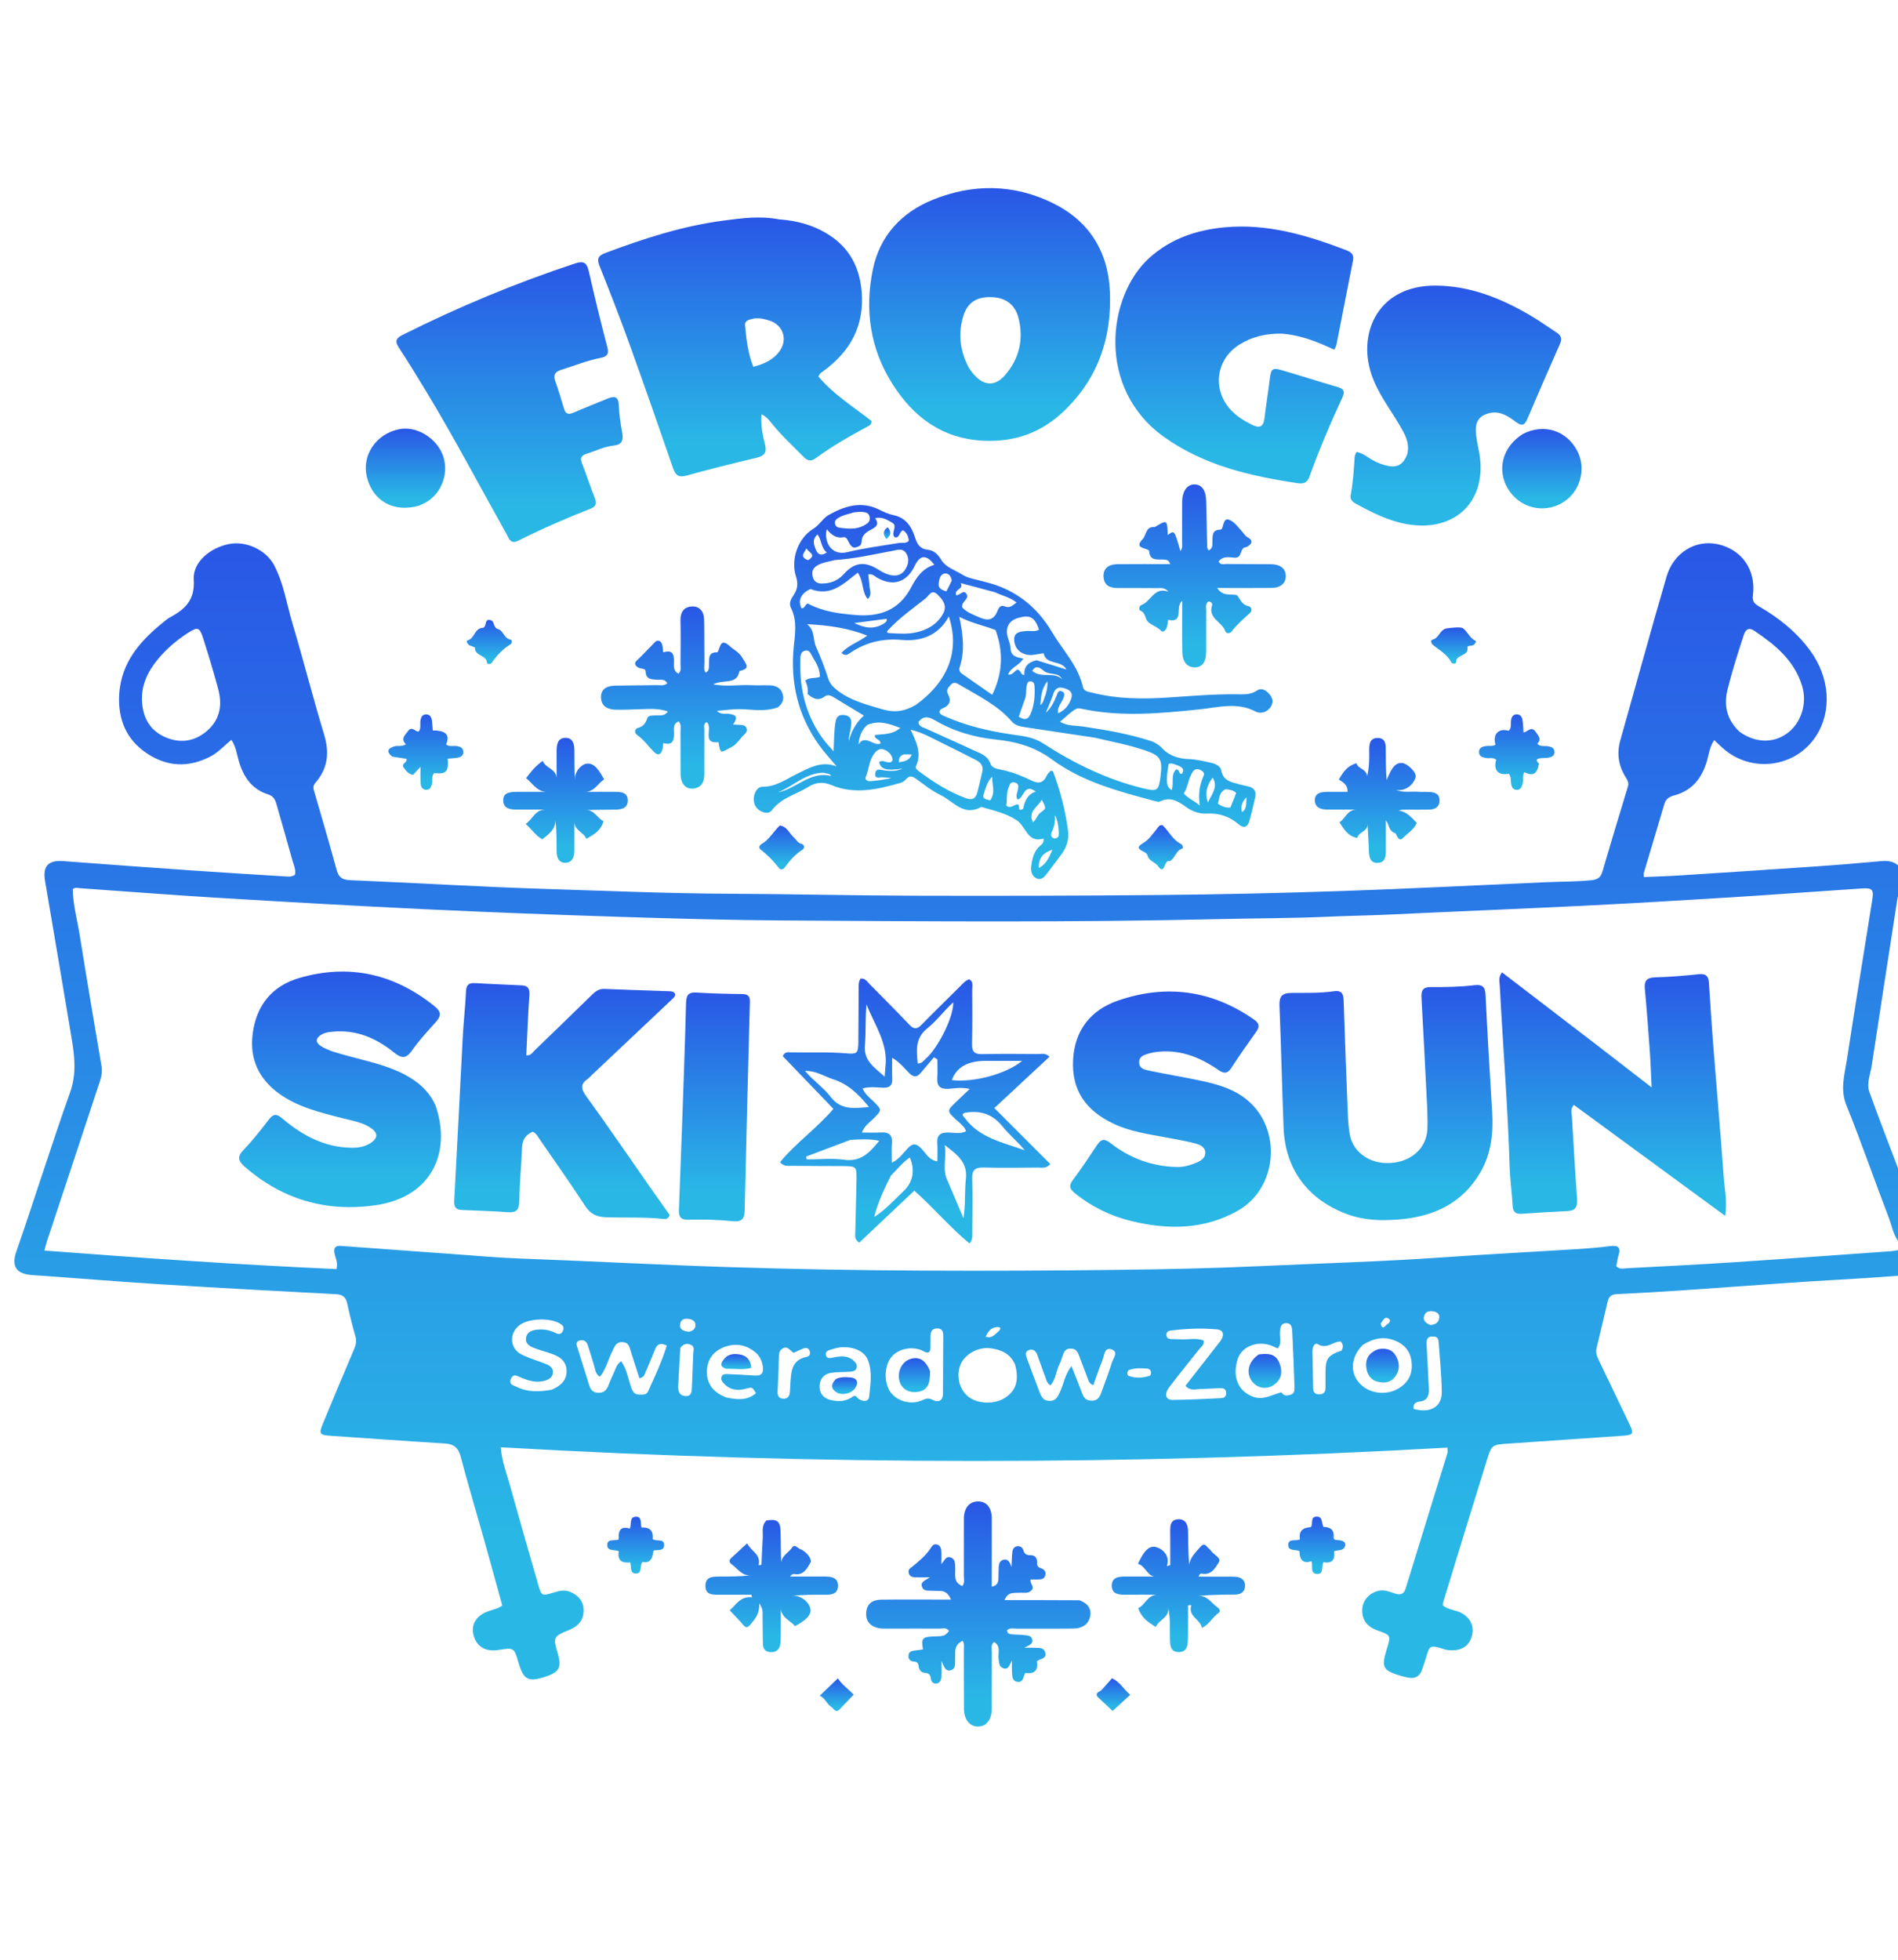 <svg width="400" height="413" viewBox="0 0 400 413" fill="none" xmlns="http://www.w3.org/2000/svg">
<g clip-path="url(#clip0_153_174)">
<path d="M400.403 261.908C399.029 260.439 398.734 258.309 397.995 256.39C394.981 248.559 392.253 240.616 389.116 232.836C387.781 229.526 388.733 226.493 389.211 223.375C390.941 212.104 392.79 200.85 394.577 189.587C394.918 187.438 394.606 187.05 392.41 187.193C383.234 187.79 374.064 188.486 364.886 189.058C354.499 189.705 344.109 190.322 333.714 190.836C320.101 191.508 306.482 192.04 292.868 192.691C288.574 192.896 284.277 192.943 279.981 193.14C272.2 193.496 264.402 193.47 256.612 193.654C226.174 194.372 195.733 194.133 165.294 193.94C153.675 193.867 142.055 193.54 130.441 193.168C116.682 192.728 102.924 192.206 89.173 191.552C74.757 190.866 60.346 190.035 45.939 189.165C36.224 188.579 26.519 187.815 16.808 187.138C16.358 187.106 15.881 186.893 15.337 187.331C15.364 190.616 16.297 193.853 16.819 197.138C18.279 206.342 19.859 215.526 21.412 224.715C21.674 226.26 21.108 227.645 20.652 229.031C17.087 239.872 13.479 250.7 9.891 261.533C9.725 262.035 9.614 262.555 9.365 263.484C29.984 265.06 50.45 266.474 70.916 267.386C71.264 265.928 70.677 265.025 70.492 264.059C70.271 262.904 70.681 262.421 71.867 262.509C79.831 263.098 87.796 263.679 95.763 264.247C100.381 264.576 104.998 264.999 109.623 265.167C124.254 265.697 138.871 266.5 153.505 266.97C180.914 267.851 208.323 267.883 235.736 267.549C245.609 267.428 255.486 267.234 265.347 266.776C278.357 266.172 291.38 265.817 304.376 264.898C313.751 264.236 323.139 263.761 332.52 263.173C334.795 263.031 337.07 262.835 339.331 262.549C340.989 262.34 341.641 262.788 341.091 264.51C340.85 265.262 340.775 266.067 340.635 266.791C341.353 267.511 342.137 267.248 342.828 267.212C350.271 266.822 357.715 266.453 365.151 265.964C376.27 265.233 387.383 264.413 398.498 263.623C399.03 263.585 399.556 263.472 400.244 263.35C400.403 265.063 400.403 266.82 400.403 268.764C394.041 269.296 387.676 269.587 381.318 269.999C372.48 270.572 363.649 271.255 354.812 271.854C350.124 272.172 345.432 272.446 340.738 272.665C339.586 272.718 339.055 273.188 338.807 274.266C338.053 277.533 337.238 280.786 336.465 284.049C336.196 285.181 336.729 286.144 337.196 287.116C339.291 291.471 341.389 295.825 343.465 300.19C344.354 302.06 344.17 302.35 342.071 302.496C334.037 303.054 326.003 303.605 317.969 304.154C314.414 304.397 314.366 304.377 313.36 307.62C310.257 317.619 307.195 327.63 304.123 337.639C304.067 337.822 304.091 338.031 304.076 338.257C305.105 339.11 306.442 339.164 307.596 339.664C309.605 340.535 310.668 342.303 310.289 344.283C309.866 346.498 308.335 347.735 305.999 347.706C305.467 347.699 304.907 347.669 304.41 347.501C300.884 346.31 301.304 346.985 300.338 349.86C300.102 350.56 299.902 351.274 299.63 351.959C299.145 353.184 298.241 353.732 296.92 353.483C296.327 353.371 295.733 353.248 295.156 353.075C291.455 351.962 291.086 351.273 292.212 347.651C292.232 347.587 292.24 347.519 292.26 347.455C293.16 344.549 293.16 344.549 290.292 343.522C288.027 342.711 286.947 341.169 287.101 338.965C287.234 337.07 288.69 335.539 290.686 335.143C291.885 334.904 292.933 335.44 294.012 335.757C295.181 336.1 295.861 335.929 296.259 334.624C299.159 325.124 302.118 315.643 305.046 306.152C305.119 305.917 305.055 305.641 305.055 305.005C238.547 308.761 172.143 308.761 105.536 304.935C105.762 307.895 106.755 310.386 107.462 312.928C109.402 319.91 111.414 326.871 113.416 333.835C114.123 336.294 114.151 336.305 116.709 335.539C117.816 335.208 118.883 334.906 120.045 335.358C121.865 336.065 122.98 337.376 122.993 339.288C123.007 341.179 121.977 342.577 120.175 343.324C116.528 344.836 116.528 344.838 117.579 348.515C118.432 351.5 117.775 352.471 114.203 353.501C111.45 354.295 110.432 353.775 109.529 351.114C109.443 350.859 109.357 350.604 109.282 350.346C108.333 347.112 108.334 347.112 105.025 347.644C102.314 348.08 100.401 346.916 99.792 344.462C99.229 342.193 100.401 340.364 102.997 339.445C103.933 339.114 104.947 338.96 105.859 338.264C104.491 333.329 103.149 328.427 101.773 323.534C100.21 317.981 98.546 312.455 97.077 306.877C96.582 304.996 95.619 304.246 93.734 304.131C85.697 303.64 77.665 303.057 69.631 302.511C67.36 302.357 67.162 302.086 68.05 299.938C70.232 294.666 72.435 289.401 74.672 284.152C75.061 283.24 75.157 282.432 74.875 281.453C74.224 279.2 73.675 276.913 73.172 274.621C72.881 273.297 72.212 272.756 70.824 272.682C58.558 272.032 46.291 271.374 34.032 270.606C24.923 270.035 15.827 269.278 6.722 268.643C3.994 268.453 2.191 267.276 3.432 263.711C7.315 252.552 10.816 241.259 14.78 230.131C16.176 226.21 15.713 222.5 15.082 218.687C13.255 207.635 11.351 196.595 9.484 185.549C8.96 182.449 10.226 181.191 13.368 181.432C22.403 182.126 31.443 182.772 40.483 183.4C46.843 183.841 53.207 184.233 59.571 184.62C60.42 184.671 61.316 184.873 62.161 184.311C62.407 183.216 61.886 182.227 61.609 181.221C60.523 177.275 59.381 173.345 58.255 169.411C57.989 168.482 57.616 167.725 56.535 167.389C53.041 166.305 51.282 163.64 50.312 160.3C49.891 158.847 49.727 157.295 48.763 155.891C47.215 157.117 45.998 158.549 44.303 159.419C39.686 161.79 35.186 161.563 30.938 158.719C26.605 155.819 24.837 151.54 25.119 146.399C25.508 139.296 29.874 134.668 35.071 130.575C35.282 130.409 35.503 130.25 35.739 130.124C38.915 128.414 41.117 126.502 40.827 122.141C40.58 118.425 44.337 115.362 48.348 114.608C51.864 113.947 56.05 115.843 57.757 119.062C59.789 122.893 60.405 127.208 61.627 131.311C63.942 139.086 65.944 146.955 68.294 154.719C69.447 158.525 69.129 161.856 66.514 164.88C66.067 165.397 65.958 165.852 66.152 166.517C67.786 172.12 69.424 177.723 70.967 183.351C71.397 184.917 72.189 185.379 73.805 185.446C87.557 186.017 101.299 186.866 115.055 187.295C128.01 187.699 140.962 188.257 153.928 188.31C166.759 188.363 179.589 188.685 192.42 188.719C209.751 188.765 227.083 188.739 244.412 188.572C257.106 188.449 269.802 188.174 282.489 187.743C296.916 187.253 311.335 186.519 325.757 185.878C328.976 185.735 332.199 185.785 335.415 185.45C336.694 185.316 337.34 184.877 337.693 183.674C339.454 177.685 341.246 171.704 343.073 165.735C343.306 164.974 343.062 164.472 342.685 163.884C341.118 161.438 340.675 158.824 341.477 155.989C344.727 144.496 347.878 132.974 351.216 121.506C352.695 116.425 357.349 113.636 362.01 114.661C367.096 115.778 370.12 120.066 369.426 125.451C369.257 126.763 369.805 127.247 370.736 127.784C374.908 130.19 378.611 133.151 381.482 137.066C385.624 142.717 386.127 149.763 382.774 155.012C378.472 161.743 369.124 162.997 363.094 157.647C362.504 157.124 361.943 156.568 361.263 155.93C360.31 157.345 360.154 158.833 359.764 160.218C358.727 163.906 356.658 166.573 352.81 167.598C351.869 167.849 351.089 168.287 350.779 169.337C349.337 174.227 347.866 179.11 346.416 183.998C346.365 184.172 346.432 184.382 346.457 184.79C348.948 184.68 351.414 184.613 353.874 184.455C363.585 183.832 373.295 183.201 383.003 182.531C387.487 182.221 391.966 181.834 396.444 181.439C397.843 181.315 399.128 181.422 400.29 182.567C400.403 184.15 400.403 185.639 400.342 187.453C400.133 188.362 399.937 188.939 399.845 189.533C398.04 201.188 396.235 212.842 394.467 224.503C394.189 226.339 393.322 228.235 393.964 230.041C396.009 235.789 398.243 241.47 400.403 247.177C400.403 252.025 400.403 256.872 400.403 261.908ZM44.597 140.248C43.984 138.261 43.403 136.263 42.75 134.289C42.058 132.195 41.648 132.06 39.749 133.262C37.233 134.853 34.995 136.782 33.118 139.09C31.027 141.662 29.703 144.553 29.942 147.968C30.182 151.391 31.7 153.997 34.949 155.366C38.005 156.653 40.935 156.215 43.452 154.144C46.139 151.935 46.902 148.956 46.084 145.6C45.672 143.907 45.157 142.239 44.597 140.248ZM366.604 154.183C369.88 156.51 373.589 156.659 376.535 154.582C379.588 152.429 380.912 148.237 379.793 144.535C378.167 139.159 374.144 135.883 369.748 132.921C368.63 132.167 367.922 132.508 367.506 133.774C366.272 137.527 365.075 141.287 364.115 145.123C363.267 148.513 363.8 151.501 366.604 154.183ZM213.943 287.567C212.988 285.229 211.011 284.362 208.72 284.066C206.158 283.735 203.319 285.336 202.431 287.492C201.463 289.839 202.154 292.751 204.034 294.245C206.023 295.826 209.584 295.953 211.794 294.522C214.097 293.03 214.812 290.907 213.943 287.567ZM136.211 288.717C135.848 289.293 135.937 290.219 134.755 290.382C134.17 288.564 133.593 286.73 132.988 284.906C132.683 283.987 132.634 282.884 131.243 282.784C129.787 282.679 129.506 283.782 129.034 284.724C128.152 286.485 127.718 288.477 126.425 290.074C125.522 289.513 125.49 288.663 125.26 287.915C124.788 286.378 124.35 284.83 123.83 283.31C123.547 282.48 122.834 282.193 122.04 282.472C121.22 282.759 121.536 283.444 121.711 284.007C122.526 286.629 123.368 289.244 124.176 291.869C124.459 292.788 124.921 293.379 125.982 293.446C127.096 293.516 127.754 293.041 128.151 292.053C128.501 291.183 128.85 290.309 129.262 289.467C129.708 288.556 129.895 287.456 130.932 286.796C132.162 288.611 132.388 290.66 133.096 292.522C133.389 293.29 133.766 293.813 134.652 293.823C135.392 293.831 136.21 293.97 136.592 293.131C138.03 289.982 139.496 286.841 140.526 283.511C139.209 282.84 138.482 283.163 138.025 284.361C137.499 285.737 136.898 287.085 136.211 288.717ZM196.097 283.201C196.036 283.779 196.257 284.413 195.764 284.908C195.085 285.129 194.618 284.62 194.07 284.426C191.746 283.6 189.015 284.314 187.705 286.115C186.268 288.092 186.32 291.669 187.813 293.505C189.31 295.348 192.168 296.033 194.394 295.004C195.154 294.652 195.689 294.485 196.568 294.956C197.631 295.526 198.718 295.253 198.726 293.641C198.746 289.613 198.774 285.586 198.784 281.558C198.787 280.709 198.679 279.898 197.531 279.895C196.343 279.891 196.087 280.651 196.099 281.635C196.104 282.038 196.1 282.441 196.097 283.201ZM220.023 289.409C219.547 288.085 219.075 286.758 218.592 285.436C218.3 284.638 217.728 284.165 216.886 284.444C215.849 284.787 216.221 285.641 216.459 286.302C217.298 288.636 218.2 290.949 219.072 293.272C219.464 294.317 219.891 295.203 221.299 295.163C222.614 295.125 222.91 294.218 223.366 293.307C224.189 291.665 224.352 289.724 225.806 287.819C226.645 289.947 227.368 291.718 228.04 293.507C228.397 294.459 228.853 295.111 230.034 295.123C231.22 295.135 231.711 294.488 232.051 293.536C232.819 291.39 233.658 289.267 234.326 287.091C234.601 286.195 235.771 284.843 234.299 284.322C232.729 283.767 232.744 285.572 232.358 286.523C231.647 288.276 231.056 290.078 230.416 291.855C229.491 291.494 229.416 290.924 229.23 290.434C228.635 288.866 228.062 287.29 227.456 285.727C227.14 284.914 226.863 284.167 225.683 284.141C224.482 284.114 224.226 284.836 223.934 285.68C223.736 286.25 223.571 286.841 223.298 287.374C222.561 288.812 222.535 290.586 221.383 291.893C220.429 291.306 220.476 290.395 220.023 289.409ZM270.061 293.35C270.539 294.159 271.248 294.098 271.999 293.861C272.721 293.634 272.839 293.043 272.816 292.413C272.674 288.457 272.545 284.499 272.34 280.546C272.302 279.796 272.232 278.798 271.1 278.787C269.88 278.774 269.843 279.711 269.745 280.621C269.622 281.761 270.22 283.015 269.263 284.116C268.851 283.925 268.495 283.751 268.131 283.595C265.269 282.37 261.774 283.545 260.858 286.297C259.9 289.171 260.284 292.766 263.91 294.219C266.222 295.145 267.904 293.875 270.061 293.35ZM257.239 282.499C258.024 281.362 257.949 280.237 256.481 280.096C253.209 279.782 249.914 279.94 246.644 280.353C246.112 280.421 245.789 280.756 245.823 281.312C245.858 281.886 246.263 282.113 246.781 282.14C247.384 282.171 247.991 282.132 248.592 282.179C250.284 282.312 252.025 281.822 253.663 282.431C253.835 283.38 253.151 283.741 252.76 284.24C250.645 286.93 248.457 289.564 246.402 292.298C245.31 293.749 245.663 294.958 247.107 294.952C250.527 294.936 253.945 294.731 257.363 294.584C257.959 294.559 258.391 294.264 258.413 293.598C258.437 292.845 258.022 292.458 257.306 292.476C255.832 292.512 254.36 292.629 252.886 292.66C251.927 292.681 250.88 293.126 249.828 291.978C252.233 288.909 254.655 285.818 257.239 282.499ZM116.237 292.813C118.112 292.039 119.543 290.807 119.401 288.637C119.254 286.406 117.481 285.594 115.602 285.013C114.515 284.677 113.42 284.352 112.365 283.928C111.46 283.565 110.666 282.99 110.869 281.833C111.063 280.736 111.931 280.328 112.907 280.192C114.329 279.992 115.71 280.165 117.018 280.822C117.678 281.153 118.301 281.227 118.654 280.342C118.943 279.617 118.622 279.234 118.03 278.877C115.935 277.61 111.487 277.744 109.541 279.162C107.225 280.849 107.394 284.157 109.962 285.411C111.637 286.229 113.461 286.737 115.193 287.445C115.965 287.76 116.623 288.322 116.522 289.26C116.424 290.154 115.763 290.616 114.93 290.873C113.068 291.448 111.353 290.907 109.67 290.188C108.913 289.865 108.178 289.376 107.677 290.51C107.149 291.702 108.191 291.863 108.844 292.189C111.102 293.318 113.5 293.295 116.237 292.813ZM287.221 283.354C284.787 285.766 284.433 288.966 286.349 291.248C288.432 293.728 292.348 294.189 295.093 292.313C297.086 290.951 297.784 289.054 297.461 286.741C297.165 284.631 295.941 283.223 293.98 282.448C291.683 281.539 289.522 281.913 287.221 283.354ZM153.074 294.44C155.26 294.88 157.424 295.182 159.316 293.54C158.55 292.243 158.546 292.226 157.173 292.597C155.426 293.069 153.844 292.876 152.557 291.496C152.192 291.106 151.84 290.619 152.072 290.053C152.322 289.443 152.938 289.499 153.468 289.522C155.341 289.605 157.216 289.683 159.086 289.819C160.609 289.93 160.965 289.132 160.752 287.836C160.561 286.675 160.076 285.648 159.156 284.897C157.097 283.216 154.754 282.922 152.365 283.924C150.12 284.865 148.934 286.758 148.974 289.17C149.016 291.692 150.396 293.42 153.074 294.44ZM179.809 294.204C180.416 293.878 180.561 294.447 180.917 294.71C181.788 295.353 183.051 295.409 183.169 294.275C183.437 291.703 183.889 289.019 182.898 286.515C181.986 284.211 178.513 283.227 175.491 284.238C174.834 284.457 173.809 284.573 174.081 285.573C174.312 286.423 175.161 286.095 175.818 285.972C177.231 285.709 178.639 285.582 179.833 286.623C180.294 287.025 180.713 287.523 180.53 288.19C180.333 288.91 179.655 288.971 179.058 289.015C177.789 289.109 176.502 289.054 175.247 289.234C173.752 289.448 172.814 290.389 172.733 291.937C172.647 293.586 173.573 294.637 175.107 294.987C176.626 295.334 178.186 295.386 179.809 294.204ZM300.637 282.912C300.805 286.186 300.992 289.46 301.131 292.736C301.188 294.073 300.762 295.127 299.21 295.298C298.271 295.402 297.763 295.848 297.905 296.841C301.416 297.819 303.872 296.45 303.851 293.313C303.828 289.841 303.442 286.371 303.203 282.902C303.161 282.282 303.055 281.655 302.244 281.609C301.492 281.565 300.707 281.516 300.637 282.912ZM282.735 284.555C283.086 283.921 283.154 283.307 282.549 282.641C280.976 282.597 279.614 284.375 277.74 283.219C277.023 282.777 276.588 283.873 276.597 284.661C276.629 287.271 276.695 289.881 276.745 292.491C276.76 293.279 277.091 293.76 277.938 293.78C278.833 293.801 279.336 293.394 279.347 292.479C279.36 291.341 279.345 290.204 279.348 289.066C279.353 286.253 279.866 285.554 282.735 284.555ZM164.097 288.104C164.023 289.839 163.936 291.574 163.881 293.31C163.858 294.061 164.146 294.628 164.995 294.693C165.906 294.763 166.364 294.272 166.456 293.414C166.52 292.817 166.52 292.213 166.563 291.613C166.74 289.115 166.742 286.528 170.026 285.876C170.626 285.757 170.846 285.203 170.618 284.599C170.371 283.941 169.823 283.925 169.285 284.128C168.605 284.385 167.954 284.721 167.279 285.029C166.53 284.669 166.099 283.556 165.048 284.056C163.975 284.567 164.218 285.621 164.128 286.522C164.088 286.92 164.104 287.324 164.097 288.104ZM143.368 284.022C143.22 286.702 143.053 289.381 142.934 292.062C142.885 293.179 143.245 294.145 144.558 294.149C145.803 294.152 145.772 293.088 145.816 292.234C145.936 289.888 145.998 287.538 146.099 285.191C146.127 284.536 146.444 283.743 145.685 283.382C144.956 283.035 144.119 282.958 143.368 284.022ZM237.816 288.695C237.528 289.142 237.443 289.741 237.94 289.916C239.35 290.412 240.818 290.356 242.238 289.879C242.575 289.766 242.642 289.362 242.561 289.012C242.454 288.55 242.085 288.367 241.667 288.345C240.466 288.281 239.26 288.148 237.816 288.695ZM301.452 279.169C302.523 279.108 303.291 278.622 303.325 277.494C303.345 276.832 302.818 276.423 302.153 276.31C301.38 276.178 300.594 276.235 300.228 277.018C299.769 277.999 300.229 278.691 301.452 279.169ZM145.246 280.595C146.029 280.39 146.622 279.985 146.558 279.085C146.516 278.494 146.096 278.098 145.541 277.97C144.653 277.765 143.664 277.707 143.376 278.801C143.062 279.991 143.861 280.49 145.246 280.595ZM210.569 280.382C211.128 279.694 210.596 279.571 210.101 279.607C208.849 279.696 208.226 280.535 207.722 281.63C209.065 282.083 209.658 281.151 210.569 280.382ZM290.979 278.886C291.329 280.456 291.971 279.232 292.401 278.982C292.763 278.772 293.222 278.247 292.716 277.877C291.834 277.232 291.516 278.15 290.979 278.886Z" fill="url(#paint0_linear_153_174)"/>
<path d="M164.199 46.22C168.202 46.491 171.789 47.553 174.978 49.673C179.113 52.421 181.149 56.416 181.585 61.322C182.229 68.581 179.234 74.057 173.469 78.221C173.094 78.492 172.651 78.706 172.506 79.367C175.668 83.127 179.91 85.752 183.673 88.7C183.666 89.521 183.173 89.68 182.775 89.896C179.054 91.912 175.372 93.994 171.961 96.51C170.934 97.268 170.212 97.129 169.355 96.258C167.049 93.914 164.611 91.698 162.562 89.109C162.03 88.437 161.481 87.764 160.477 87.276C160.298 89.575 160.719 91.65 161.226 93.672C161.666 95.43 161.006 96.076 159.397 96.46C154.505 97.629 149.615 98.818 144.775 100.182C143.051 100.668 142.377 100.192 141.832 98.612C138.813 89.864 135.769 81.124 132.628 72.419C130.647 66.93 128.536 61.485 126.364 56.069C125.731 54.491 126.058 53.868 127.628 53.279C135.747 50.236 143.97 47.58 152.601 46.458C156.383 45.966 160.194 45.437 164.199 46.22ZM158.872 67.112C158.05 67.347 156.908 67.41 157.018 68.563C157.296 71.466 157.597 74.386 158.763 77.284C161.105 76.674 163.079 75.765 164.389 73.838C166.04 71.407 164.967 68.422 162.161 67.543C161.207 67.244 160.23 66.952 158.872 67.112Z" fill="url(#paint1_linear_153_174)"/>
<path d="M207.304 92.861C198.558 92.438 192.536 87.89 188.118 80.959C183.368 73.508 182.192 65.272 183.953 56.752C185.416 49.679 189.993 44.754 196.596 42.084C205.008 38.681 213.568 38.747 221.801 42.753C229.474 46.486 233.528 52.925 233.905 61.371C234.337 71.055 231.473 79.624 224.312 86.53C219.585 91.089 214.007 93.158 207.304 92.861ZM204.164 77.467C206.616 81.278 209.408 81.86 211.862 78.986C214.852 75.484 215.767 71.435 214.638 66.976C213.936 64.209 211.988 62.739 209.091 62.609C205.97 62.469 203.931 63.65 203.043 66.501C201.904 70.158 202.234 73.769 204.164 77.467Z" fill="url(#paint2_linear_153_174)"/>
<path d="M270.097 70.3C266.75 70.246 263.757 70.956 261.097 72.67C256.126 75.872 255.451 82.332 259.57 86.563C260.805 87.831 262.307 88.716 263.873 89.506C265.363 90.258 266.261 90.01 266.478 88.168C266.808 85.372 267.278 82.594 267.614 79.799C267.864 77.721 268.153 77.422 270.149 78.005C274.079 79.152 277.977 80.409 281.909 81.546C283.205 81.921 283.491 82.488 282.916 83.72C280.391 89.137 278.055 94.637 276.025 100.259C275.564 101.538 274.952 102.025 273.51 101.809C263.545 100.314 253.844 98.109 245.421 92.141C230.9 81.853 233.392 62.322 242.202 54.358C246.721 50.272 252.187 48.435 258.142 47.892C267.076 47.077 275.41 49.532 283.612 52.673C284.643 53.067 285.406 53.533 285.146 54.846C283.972 60.765 282.828 66.69 281.659 72.61C281.598 72.919 281.409 73.202 281.196 73.688C277.663 72.023 274.134 70.599 270.097 70.3Z" fill="url(#paint3_linear_153_174)"/>
<path d="M207.561 122.597C213.948 124.132 218.527 127.795 221.761 133.261C223.998 137.044 227.226 140.258 228.227 144.754C228.45 145.757 229.543 145.785 230.374 145.993C235.585 147.291 240.881 147.313 246.191 146.964C250.946 146.651 255.694 146.232 260.466 146.278C261.993 146.293 263.495 146.45 264.919 145.489C265.881 144.84 266.826 145.43 267.553 146.28C268.253 147.098 268.389 147.973 267.838 148.872C267.089 150.092 265.644 150.469 264.651 149.939C260.736 147.849 256.704 149.056 252.813 149.457C244.503 150.313 236.246 151.111 227.965 149.336C226.765 149.079 226.744 149.174 223.405 152.06C224.924 153.022 226.64 152.841 228.222 153.075C233.007 153.784 237.764 154.598 242.384 156.071C243.407 156.397 244.236 156.924 245.029 157.759C246.453 159.258 248.457 159.862 250.495 159.934C252.133 159.992 253.677 160.373 255.246 160.724C256.225 160.942 257.217 161.414 257.389 162.349C257.782 164.487 259.418 164.776 261.031 165.206C261.679 165.379 262.331 165.543 262.988 165.677C264.291 165.942 264.82 166.716 264.523 168.007C264.147 169.641 263.785 171.282 263.326 172.894C262.947 174.224 262.214 174.679 260.986 173.633C259.074 172.003 256.876 171.279 254.324 171.417C252.773 171.5 251.318 171.004 249.991 170.049C248.362 168.876 246.644 167.748 244.466 168.872C244.217 169.001 243.805 168.885 243.49 168.802C235.878 166.777 228.149 164.765 221.753 160.051C218.007 157.289 214.121 156.257 209.75 155.806C205.236 155.34 200.931 154.058 196.985 151.736C195.692 150.975 194.51 150.775 193.554 152.155C193.694 153.129 194.47 153.209 195.04 153.471C198.396 155.013 201.781 156.491 205.127 158.055C206.539 158.715 208.1 159.107 208.75 160.941C209.11 161.959 210.538 162.066 211.551 162.301C213.598 162.777 215.524 163.547 217.387 164.458C218.893 165.195 219.904 164.98 220.606 163.407C220.784 163.008 221.178 162.705 221.439 162.398C221.684 162.465 221.894 162.468 221.921 162.539C223.428 166.563 224.516 170.695 225.079 174.959C225.34 176.934 224.749 178.662 223.531 180.218C222.58 181.434 221.699 182.705 220.75 183.923C220.172 184.665 219.526 185.567 218.437 185.064C217.393 184.581 217.201 183.46 217.335 182.451C217.547 180.853 217.904 179.262 219.26 178.143C219.617 177.848 220.019 177.559 219.927 176.678C216.536 177.728 216.249 174.122 214.272 172.821C211.95 171.293 209.348 170.78 206.797 170.009C203.113 172.121 200.934 168.811 198.25 167.531C196.392 166.644 194.744 165.298 193.05 164.09C192.285 163.544 191.679 163.338 190.972 164.149C190.676 164.489 190.252 164.812 189.827 164.933C185.012 166.301 180.147 167.473 175.256 165.423C173.445 164.664 171.936 164.804 170.337 165.801C167.748 167.415 164.591 168.103 162.63 170.764C162.06 171.537 160.961 171.28 160.197 170.827C159.201 170.236 158.752 169.213 158.869 168.075C158.986 166.934 159.614 165.757 160.761 165.763C163.512 165.777 165.593 164.206 167.851 163.111C170.532 161.812 173.077 160.239 176.311 161.473C175.043 159.942 173.67 158.485 172.527 156.866C168.173 150.703 166.541 143.855 167.274 136.333C167.539 133.616 168.048 130.782 166.707 128.117C166.177 127.065 166.737 126.138 167.301 125.3C168.119 124.084 168.203 122.877 167.752 121.482C166.584 117.863 168.16 113.397 171.395 111.418C172.69 110.626 173.443 109.19 174.581 108.542C177.887 106.66 181.46 105.469 185.285 107.382C186.241 107.86 187.249 108.32 188.285 108.535C190.966 109.089 192.128 110.991 192.875 113.337C193.302 114.681 193.919 115.679 195.579 115.84C196.787 115.958 197.662 116.778 198.35 117.931C199.331 119.572 201.297 120.115 202.832 121.089C204.139 121.919 205.864 122.09 207.561 122.597ZM193.036 148.505C199.881 143.512 202.336 137.047 199.958 129.895C197.774 133.901 194.149 135.185 190.087 134.83C186.057 134.477 182.522 135.308 179.224 137.522C178.703 137.872 178.144 138.342 177.335 137.563C178.841 135.905 180.96 135.295 182.771 133.912C178.617 132.275 174.495 131.739 170.089 131.512C171.785 132.804 171.305 134.824 171.982 136.305C172.991 138.512 173.823 140.751 174.575 143.038C174.905 144.04 175.542 144.725 176.365 145.377C179.165 147.594 182.447 148.399 185.802 149.401C188.522 150.213 190.56 149.922 193.036 148.505ZM230.682 155.417C225.714 154.673 220.745 153.94 215.78 153.177C214.85 153.034 213.897 152.789 213.254 152.043C210.247 148.554 206.153 146.617 202.305 144.33C201.684 143.961 201.021 143.53 200.332 144.317C199.79 144.937 199.315 145.412 199.846 146.387C200.515 147.612 200.131 148.646 198.736 149.206C198.393 149.344 197.994 149.565 197.986 150.066C198.209 150.638 198.774 150.772 199.243 150.98C203.689 152.947 208.375 154.028 213.167 154.739C215.454 155.078 217.694 155.239 219.822 156.619C226.315 160.83 233.232 164.215 240.814 166.07C243.919 166.83 244.189 166.663 244.589 163.486C245.037 159.929 244.548 159.188 241.149 158.044C237.837 156.93 234.41 156.282 230.682 155.417ZM170.8 124.103C168.792 124.998 168.056 126.595 168.943 128.173C169.676 128.213 169.775 127.063 170.292 127.196C173.604 128.912 176.899 129.285 180.246 129.575C185.391 130.022 189.496 128.564 192.024 123.754C193.122 121.665 194.428 119.728 196.906 118.998C195.226 116.767 193.89 116.888 192.774 119.224C191.096 122.737 188.179 123.64 184.827 121.701C184.326 121.411 183.926 120.859 182.99 121.037C183.072 121.85 183.172 122.686 183.235 123.525C183.3 124.396 183.843 125.34 182.859 126.206C181.582 124.647 182.057 122.524 180.784 120.663C177.885 122.851 175.216 125.814 170.8 124.103ZM207.07 162.332C207.219 161.105 206.446 160.515 205.497 160.039C203.106 158.839 200.732 157.605 198.323 156.442C196.383 155.506 194.511 154.373 191.909 153.741C193.203 156.464 194.253 158.803 193.043 161.404C192.822 161.881 193.323 162.26 193.7 162.54C196.773 164.818 199.971 166.87 203.599 168.19C204.95 168.682 205.657 168.188 205.987 166.928C206.36 165.506 206.686 164.072 207.07 162.332ZM209.818 132.754C207.416 131.804 204.857 131.332 202.17 129.974C202.986 133.797 203.362 137.227 202.239 140.631C202.079 141.114 202.246 141.603 202.654 141.892C204.752 143.378 206.871 144.835 209.11 146.391C211.333 141.79 211.507 137.435 209.818 132.754ZM178.881 155.542C178.881 155.733 178.881 155.924 178.881 156.115C179.426 154.049 180.425 152.236 182.054 150.766C179.745 149.364 177.742 148.145 175.737 146.931C175.14 146.569 174.446 146.258 173.847 146.714C172.383 147.828 171.278 147.151 170.172 146.2C170.36 145.475 170.202 144.505 169.725 143.397C170.587 142.641 171.778 143.01 172.791 142.606C172.801 140.997 172.055 139.717 171.286 138.475C170.898 137.848 170.649 136.783 169.58 137.115C168.638 137.409 168.685 138.36 168.662 139.164C168.481 145.319 169.899 151.005 173.672 155.98C174.197 156.673 174.811 157.298 175.679 158.294C175.774 155.835 175.776 153.96 176.091 152.1C176.273 151.025 176.726 150.571 177.82 150.65C179.03 150.738 179.498 151.424 179.403 152.52C179.322 153.453 179.102 154.373 178.881 155.542ZM175.911 118.003C174.63 118.365 173.265 118.472 172.111 119.227C171.278 119.772 171.026 120.502 171.279 121.48C171.536 122.474 172.106 122.932 173.133 122.939C174.967 122.951 176.513 122.411 177.78 120.999C180.083 118.434 182.266 118.184 185.205 120.068C186.12 120.654 187.066 121.126 188.16 121.239C189.443 121.371 190.342 120.821 190.95 119.701C191.546 118.603 191.612 117.476 190.904 116.467C190.188 115.447 189.113 115.873 188.135 116.054C184.19 116.782 180.275 117.71 175.911 118.003ZM187.201 132.72C186.666 133.238 187.053 133.38 187.513 133.402C189.318 133.49 191.138 133.642 192.918 133.27C195.362 132.76 197.43 131.627 198.717 129.357C199.699 127.624 198.721 126.403 197.604 125.291C196.322 124.016 195.768 125.533 195.034 126.111C192.413 128.175 189.664 130.091 187.201 132.72ZM189.571 114.381C190.208 114.301 190.919 114.582 191.514 113.961C191.465 113.005 191.117 112.222 190.319 111.732C189.431 112.007 189.706 113.44 188.549 113.202C187.625 112.272 189.333 110.836 187.985 110.1C186.979 109.55 185.945 108.823 184.431 109.167C185.402 110.561 184.544 111.099 183.509 111.624C182.464 112.155 181.596 112.85 181.567 114.203C181.551 114.927 180.967 115.196 180.344 115.333C179.698 115.476 179.376 115.061 179.063 114.59C178.704 114.048 178.492 113.064 177.78 113.193C176.184 113.484 175.197 112.659 174.244 111.507C173.588 114.023 175.086 117.174 178.565 116.335C182.072 115.49 185.669 115.021 189.571 114.381ZM209.674 124.778C207.423 124.176 205.171 123.575 202.475 122.855C203.169 124.243 201.045 124.058 201.495 125.397C202.302 125.494 202.933 124.267 203.544 124.961C204.601 126.161 202.424 126.766 202.799 127.996C203.791 129.084 205.202 129.55 206.547 130.129C208.119 130.805 209.379 130.685 210.142 128.9C210.412 128.27 210.713 127.345 211.7 127.753C212.811 128.213 213.401 127.573 214.236 126.94C212.868 125.864 211.33 125.555 209.674 124.778ZM218.439 139.112C220.498 139.747 222.558 140.383 224.753 141.06C223.67 138.959 220.475 140.231 219.935 137.636C218.685 137.782 217.491 138.2 216.296 137.913C214.663 137.52 213.75 136.29 213.735 134.727C213.72 133.106 215.158 133.053 216.392 132.948C217.22 132.878 218.101 133.162 218.975 132.675C218.37 130.956 217.67 129.566 215.561 129.965C213.977 130.265 212.513 130.78 212.228 132.648C212.018 134.026 212.917 135.248 212.967 136.572C213.032 138.321 214.313 138.511 215.659 138.738C214.817 140.269 212.971 140.588 212.474 142.127C213.455 142.302 213.844 141.234 214.462 141.09C215.241 141.291 215.016 142.188 215.876 142.226C215.774 140.596 216.529 139.549 218.439 139.112ZM182.823 152.71C181.599 153.754 181.091 155.132 180.923 156.855C182.353 154.586 184.095 157.343 185.571 156.65C185.524 155.587 184.239 155.884 184.387 154.865C186.101 154.605 188.013 154.875 189.725 153.373C187.381 152.498 185.344 151.717 182.823 152.71ZM185.528 164.368C186.292 164.236 187.055 164.104 187.818 163.972C187.207 163.786 186.611 163.821 186.02 163.776C185.385 163.727 184.311 164.227 184.458 162.943C184.583 161.85 185.454 162.193 186.192 162.303C188.005 162.573 189.088 162.446 190.222 161.934C186.825 162.448 185.653 162.128 185.276 160.57C185.928 160.073 186.548 160.555 187.184 160.625C187.878 160.7 188.259 160.329 188.041 159.669C187.757 158.806 187.077 158.187 186.237 157.91C185.383 157.629 184.793 158.067 184.232 158.807C183.128 160.264 183.148 162.085 182.459 163.67C182.186 164.298 182.792 164.612 183.413 164.584C184.014 164.556 184.612 164.472 185.528 164.368ZM179.927 107.959C178.793 108.342 177.577 108.501 176.56 109.201C176.15 109.484 175.849 109.819 175.976 110.362C176.1 110.886 176.476 111.143 176.978 111.203C178.689 111.407 180.381 111.621 182.025 110.745C182.805 110.33 183.421 109.952 183.285 108.968C183.151 107.997 182.38 107.918 181.638 107.855C181.175 107.816 180.706 107.864 179.927 107.959ZM252.99 162.226C251.718 161.666 251.316 162.618 250.914 163.468C250.35 164.66 250.246 166.026 249.477 167.165C250.352 168.216 251.567 168.636 252.863 169.714C252.487 167.294 252.81 165.354 253.638 163.504C253.872 162.98 253.712 162.601 252.99 162.226ZM215.626 170.411C215.952 168.884 216.405 167.437 218.282 166.776C215.699 164.872 215.84 168.308 214.42 168.446C214.009 167.691 214.383 167.052 214.502 166.433C214.64 165.715 214.762 165.089 213.845 164.861C212.879 164.622 212.786 165.403 212.534 166.001C212.01 167.249 212.333 168.572 212.05 169.738C213.048 170.472 213.649 169.544 214.379 169.475C215.214 169.44 214.175 171.262 215.626 170.411ZM215.832 147.753C215.466 148.812 215.1 149.872 214.708 151.005C215.806 151.721 216.62 151.728 217.169 150.465C217.994 148.569 218.138 146.575 218.025 144.544C217.996 144.015 217.78 143.607 217.222 143.556C216.588 143.499 216.472 144.038 216.375 144.485C216.163 145.463 216.434 146.508 215.832 147.753ZM221.077 148.571C220.854 149.102 220.631 149.633 220.409 150.164C221.516 149.178 222.117 147.931 222.65 146.638C222.866 146.112 223.021 145.288 223.85 145.689C224.555 146.029 224.269 146.696 224.028 147.275C223.647 148.192 222.777 148.953 222.977 150.28C224.255 149.731 224.969 148.916 225.483 147.857C226.015 146.762 226.186 145.769 224.819 145.197C223.581 144.679 222.469 144.622 221.97 146.242C221.753 146.946 221.452 147.623 221.077 148.571ZM258.336 166.268C256.922 166.869 256.978 168.19 256.684 169.361C257.53 169.896 258.305 170.227 259.295 170.142C259.708 169.117 260.123 168.087 260.526 167.087C259.937 166.486 259.265 166.417 258.336 166.268ZM248.175 161.259C247.555 161.089 246.968 160.679 246.284 160.968C245.662 164.677 245.781 165.82 246.926 166.459C247.467 165.041 246.667 163.264 247.859 162.132C248.697 162.076 248.324 163.192 249.074 163.036C249.688 162.13 249.242 161.672 248.175 161.259ZM186.227 131.42C186.509 131.169 186.976 131.055 186.869 130.383C184.678 130.666 182.49 130.949 180.034 131.268C182.164 132.3 184.044 132.699 186.227 131.42ZM200.577 122.335C200.457 121.432 199.913 120.695 199.054 120.846C198.094 121.014 197.933 122.145 197.824 122.932C197.683 123.953 198.528 124.343 199.445 124.592C199.825 123.869 200.161 123.23 200.577 122.335ZM208.662 168.637C209.871 167.05 209.037 165.333 209.099 163.65C207.999 164.7 207.753 166.081 207.294 167.349C206.948 168.304 207.786 168.404 208.662 168.637ZM173.642 162.807C169.799 162.81 167.225 165.634 163.968 166.937C167.843 166.208 170.678 162.417 175.162 163.493C174.866 162.903 174.301 163.088 173.642 162.807ZM255.577 163.835C254.353 165.421 253.841 167.137 254.583 169.088C255.284 167.389 256.817 165.885 255.577 163.835ZM172.033 116.032C172.559 116.98 173.232 117.114 174.242 116.4C173.001 115.42 173.194 113.824 172.296 112.604C171.113 113.651 171.468 114.702 172.033 116.032ZM217.667 173.235C218.455 172.74 218.532 171.712 219.346 171.162C220.553 170.347 220.489 170.251 219.548 168.495C218.728 170.061 216.603 170.85 217.667 173.235ZM218.935 182.879C220.524 182.067 221.157 180.54 221.81 179.021C220.008 179.597 218.809 180.658 218.935 182.879ZM222.29 171.808C222.437 173.041 222.202 174.19 221.646 175.305C221.44 175.718 221.413 176.267 221.922 176.55C222.3 176.76 222.717 176.655 223.003 176.313C223.412 175.826 222.863 172.214 222.29 171.808ZM219.718 141.111C218.992 140.615 218.268 140.135 217.537 141.35C219.467 143.035 222.061 141.411 223.832 143.102C222.949 141.393 220.997 142.495 219.718 141.111ZM170.298 118.024C172.311 116.862 170.222 116.327 169.962 115.505C169.666 116.366 168.293 117.267 170.298 118.024ZM219.793 147.928C220.228 146.682 220.812 145.467 220.747 143.533C219.38 145.295 219.426 146.921 219.249 148.436C219.217 148.71 219.568 148.309 219.793 147.928ZM190.55 158.942C189.739 159.153 189.376 159.649 189.447 160.616C190.597 160.406 191.615 160.29 192.154 158.979C191.582 158.947 191.193 158.925 190.55 158.942ZM261.738 171.105C262.856 170.419 262.561 169.34 262.716 167.988C261.656 169.006 261.492 169.921 261.738 171.105Z" fill="url(#paint4_linear_153_174)"/>
<path d="M106.758 112.541C101.105 102.466 95.797 92.362 89.895 82.592C87.987 79.434 86.046 76.293 84.031 73.203C83.183 71.901 83.466 71.256 84.796 70.588C96.572 64.679 108.7 59.634 121.212 55.502C122.862 54.958 123.648 55.235 124.057 57.036C125.29 62.46 126.612 67.866 128.018 73.247C128.417 74.773 127.711 75.182 126.522 75.416C123.678 75.974 121.001 77.077 118.248 77.931C116.937 78.338 116.563 79.016 117.031 80.329C117.706 82.223 118.277 84.155 118.856 86.082C119.179 87.16 119.737 87.43 120.802 86.969C123.203 85.93 125.641 84.977 128.061 83.982C129.461 83.406 130.33 83.48 130.408 85.367C130.487 87.301 130.778 89.238 131.125 91.147C131.418 92.754 131.127 93.684 129.287 93.889C127.279 94.113 125.443 95.04 123.529 95.649C122.457 95.99 122.228 96.551 122.65 97.621C123.61 100.053 124.408 102.549 125.368 104.981C125.812 106.107 125.569 106.73 124.459 107.17C119.28 109.219 114.168 111.428 109.19 113.929C107.666 114.694 107.327 113.62 106.758 112.541Z" fill="url(#paint5_linear_153_174)"/>
<path d="M296.599 95.631C297.129 93.23 296.059 91.463 294.99 89.637C292.861 86.001 290.204 82.661 288.918 78.548C286.19 69.825 290.619 60.138 302.531 60.175C309.885 60.199 316.564 62.927 322.826 66.647C324.612 67.708 326.301 68.933 328.049 70.061C328.975 70.659 329.254 71.348 328.775 72.43C326.439 77.707 324.127 82.994 321.873 88.305C321.272 89.719 320.628 89.764 319.473 88.902C317.803 87.653 316.066 86.47 313.762 87.068C311.953 87.538 311.025 88.65 311.027 90.529C311.028 92.219 311.476 93.841 311.76 95.489C313.492 105.537 306.697 112.224 296.523 110.44C292.638 109.759 289.155 107.993 285.731 106.122C285.062 105.757 284.477 105.249 284.641 104.372C285.15 101.663 285.324 98.921 285.507 96.179C285.527 95.875 285.737 95.583 285.884 95.225C287.2 95.462 288.12 96.284 289.137 96.873C290.262 97.523 291.448 97.964 292.706 98.198C294.697 98.567 295.903 97.596 296.599 95.631Z" fill="url(#paint6_linear_153_174)"/>
<path d="M227.504 337.164C229.258 337.82 230.102 338.986 229.72 340.66C229.319 342.418 227.891 343.103 226.216 343.124C222.252 343.172 218.287 343.122 214.322 343.149C213.627 343.154 212.852 342.898 212.235 343.49C212.27 344.279 212.866 344.302 213.381 344.353C214.182 344.431 214.996 344.396 215.792 344.504C216.492 344.599 217.394 344.538 217.549 345.512C217.702 346.475 216.808 346.633 215.868 347.175C216.776 347.175 217.346 347.144 217.912 347.182C218.818 347.243 219.971 346.992 220.287 348.188C220.647 349.549 219.209 349.452 218.502 350.018C218.87 351.978 217.938 352.755 216.064 352.484C215.642 353.305 215.648 354.514 214.471 354.361C213.225 354.199 213.334 353.044 213.269 352.125C213.221 351.458 213.26 350.785 213.26 349.843C212.755 350.755 212.588 351.846 211.461 351.504C210.529 351.22 210.564 350.304 210.443 349.495C210.265 348.303 211.039 346.805 209.462 345.954C208.743 346.63 209.023 347.416 209.018 348.111C208.991 352.076 209.021 356.041 209.006 360.006C208.997 362.37 207.844 363.798 206.031 363.766C204.352 363.737 203.171 362.285 203.151 360.063C203.113 355.964 203.146 351.864 203.124 347.765C203.12 347.115 203.294 346.433 202.894 345.703C201.789 346.2 201.287 347.018 201.31 348.201C201.321 348.738 201.312 349.276 201.299 349.814C201.279 350.685 201.391 351.715 200.261 351.942C199.235 352.148 198.987 351.197 198.393 349.942C198.393 351.437 198.433 352.398 198.379 353.353C198.345 353.978 198.098 354.594 197.388 354.703C196.649 354.815 196.257 354.324 196.178 353.65C196.084 352.851 195.726 352.505 194.893 352.452C194.145 352.404 193.692 351.811 193.608 351.096C193.533 350.452 193.322 350.138 192.641 350.094C191.866 350.045 191.37 349.596 191.46 348.775C191.554 347.918 192.244 347.801 192.949 347.736C193.476 347.687 193.998 347.589 194.525 347.512C194.089 345.189 194.373 344.865 196.822 344.791C199.028 344.725 199.028 344.725 200.002 343.669C199.529 342.833 198.701 343.141 198.036 343.136C194.34 343.108 190.643 343.142 186.947 343.142C186.345 343.142 185.723 343.166 185.143 343.034C183.427 342.644 182.413 341.616 182.546 339.758C182.683 337.837 183.949 337.065 185.68 337.041C189.711 336.986 193.744 337.022 197.776 337.021C198.574 337.021 199.373 337.021 200.41 337.021C199.894 335.785 199.22 335.212 198.091 335.2C197.554 335.195 197.015 335.194 196.479 335.164C195.634 335.115 194.605 335.349 194.28 334.228C193.992 333.232 195.009 332.99 196.003 332.326C194.573 332.326 193.634 332.366 192.701 332.312C192.051 332.275 191.535 331.953 191.475 331.217C191.423 330.578 191.917 330.376 192.344 330.022C193.707 328.894 195.095 327.758 196.088 326.266C196.406 325.788 196.648 325.326 197.282 325.389C198.015 325.463 198.306 326.034 198.357 326.657C198.428 327.522 198.375 328.398 198.375 329.535C199.087 328.834 199.33 327.747 200.391 328.157C201.34 328.523 201.254 329.39 201.311 330.2C201.412 331.645 200.797 333.379 202.808 334.164C203.365 333.487 203.124 332.724 203.128 332.026C203.148 327.994 203.108 323.962 203.133 319.93C203.147 317.711 204.305 316.356 206.094 316.33C207.887 316.304 209.008 317.642 209.015 319.89C209.027 323.922 209.011 327.955 209.007 331.987C209.006 332.705 209.007 333.423 209.007 334.315C210.185 334.048 210.381 333.394 210.414 332.633C210.445 331.895 210.438 331.155 210.462 330.416C210.487 329.651 210.587 328.876 211.464 328.635C212.382 328.383 212.785 329.033 213.171 330.192C213.239 328.852 213.243 327.945 213.343 327.049C213.413 326.426 213.685 325.859 214.426 325.788C215.041 325.728 215.501 326.063 215.666 326.614C215.894 327.378 216.303 327.689 217.114 327.665C218.103 327.635 218.614 328.255 218.557 329.201C218.518 329.862 218.738 330.205 219.333 330.401C220.057 330.638 220.497 331.095 220.296 331.911C220.085 332.767 219.371 332.769 218.688 332.786C218.223 332.798 217.757 332.788 217.21 332.788C216.976 333.628 218.096 334.303 217.414 335.047C216.669 335.862 215.658 335.507 214.751 335.588C213.683 335.683 212.427 335.309 211.707 337.13C217.057 337.13 222.196 337.13 227.504 337.164Z" fill="url(#paint7_linear_153_174)"/>
<path d="M163.884 149.052C161.443 149.913 159.084 149.57 156.754 149.439C154.935 149.336 153.171 149.581 151.062 149.77C152.003 150.682 152.909 150.289 153.683 150.408C155.3 150.657 155.502 151.157 154.493 152.668C155.048 152.693 155.571 152.715 156.094 152.739C156.661 152.765 157.185 152.899 157.363 153.518C157.536 154.121 157.166 154.456 156.747 154.863C155.842 155.743 155.34 156.807 153.991 157.501C151.803 158.627 151.889 158.956 151.416 156.379C147.696 156.764 150.423 153.192 148.913 152.141C148.164 152.569 148.443 153.236 148.439 153.776C148.418 156.866 148.45 159.955 148.439 163.045C148.433 164.691 147.879 166.003 146.009 166.152C144.445 166.277 143.445 165.048 143.427 163.034C143.399 160.079 143.443 157.123 143.415 154.168C143.408 153.467 143.645 152.696 143.034 151.997C141.755 152.495 142.05 153.613 142.053 154.534C142.057 156.052 141.732 157.118 139.79 156.554C139.717 157.101 139.719 157.577 139.582 158.009C139.24 159.089 138.589 159.217 137.809 158.426C136.631 157.229 135.676 155.825 134.259 154.845C133.627 154.409 133.753 153.554 134.402 153.387C135.598 153.08 136.056 152.384 136.431 151.298C136.658 150.643 137.58 150.775 138.25 150.734C139.074 150.684 140.002 150.955 140.764 149.913C138.847 149.232 137.015 149.366 135.19 149.419C133.379 149.472 131.566 149.568 129.756 149.533C128.132 149.502 126.75 148.864 126.662 147.036C126.571 145.135 127.934 144.507 129.582 144.467C132.536 144.396 135.491 144.411 138.445 144.353C139.146 144.34 139.91 144.578 140.64 143.972C140.103 142.964 139.149 143.265 138.359 143.208C137.249 143.127 136.144 143.13 136.084 141.577C136.054 140.811 135.365 140.947 134.881 140.79C134.05 140.521 133.441 139.877 134.189 139.178C135.536 137.92 136.771 136.567 138.061 135.262C138.552 134.766 139.251 134.978 139.511 135.692C139.69 136.181 139.68 136.739 139.782 137.459C141.865 136.783 142.096 138.03 142.043 139.606C142.014 140.461 141.925 141.381 142.968 141.943C143.654 141.375 143.405 140.596 143.412 139.933C143.444 136.844 143.471 133.753 143.408 130.665C143.374 128.939 144.188 127.859 145.799 127.778C147.478 127.694 148.353 128.883 148.391 130.503C148.462 133.524 148.416 136.547 148.456 139.569C148.465 140.273 148.241 141.022 148.696 141.721C149.527 141.37 149.381 140.639 149.418 140.011C149.489 138.838 149.155 137.428 151.069 137.447C151.129 137.448 151.218 137.419 151.247 137.374C151.848 136.435 151.739 134.258 153.843 136.176C154.712 136.968 155.705 137.353 156.437 138.573C157.365 140.123 158.156 140.847 155.832 141.39C155.331 144.423 152.399 143.041 150.303 144.193C153.261 144.736 155.722 144.233 158.164 144.363C159.503 144.434 160.85 144.358 162.192 144.399C163.326 144.434 164.374 144.802 164.836 145.916C165.313 147.069 165.097 148.16 163.884 149.052Z" fill="url(#paint8_linear_153_174)"/>
<path d="M260.708 125.404C261.456 126.36 261.747 127.467 263.108 127.71C263.764 127.827 263.972 128.648 263.407 129.165C262.065 130.394 260.688 131.575 259.572 133.035C259.186 133.541 258.409 133.538 258.22 132.974C257.561 131.013 254.498 130.286 255.448 127.504C255.564 127.164 255.217 126.749 254.693 126.715C253.939 127.233 254.208 128.038 254.201 128.729C254.171 131.618 254.207 134.507 254.186 137.396C254.171 139.54 253.306 140.638 251.727 140.61C250.176 140.582 249.202 139.447 249.167 137.366C249.108 133.885 249.151 130.402 249.151 126.587C247.528 127.789 249.692 131.288 246.185 130.611C246.091 131.166 246.052 131.701 245.901 132.204C245.73 132.777 245.075 133.314 244.724 132.933C243.893 132.032 242.656 131.772 241.883 130.956C241.278 130.316 241.455 129.107 240.326 128.648C239.948 128.494 240.038 127.658 240.549 127.48C242.578 126.773 243.207 123.557 246.241 124.673C245.464 123.711 244.625 123.926 243.87 123.917C241.049 123.88 238.227 123.899 235.406 123.888C233.781 123.881 232.653 123.245 232.567 121.463C232.491 119.864 233.543 118.892 235.454 118.873C239.129 118.835 242.805 118.862 246.625 118.862C246.341 117.964 245.79 117.945 245.286 117.906C243.95 117.803 242.281 118.293 242.187 116.082C242.185 116.027 242.125 115.955 242.072 115.924C241.174 115.391 239.029 115.448 240.819 113.589C241.63 112.747 241.428 110.901 243.259 111.057C243.32 111.062 243.392 111.033 243.447 111C245.981 109.487 245.981 109.487 246.099 112.732C247.516 111.68 247.516 111.68 248.762 116.113C249.284 115.435 249.121 114.76 249.125 114.151C249.144 111.33 249.107 108.508 249.14 105.687C249.167 103.43 250.24 102.011 251.792 102.061C253.322 102.111 254.162 103.376 254.2 105.613C254.251 108.566 254.327 111.519 254.397 114.472C254.409 114.982 254.331 115.524 254.734 115.979C255.651 115.52 255.495 114.719 255.514 114.023C255.546 112.848 255.445 111.631 257.154 111.601C257.271 111.599 257.443 111.52 257.494 111.426C257.904 110.66 257.858 109.084 259.038 109.516C260.153 109.924 261.003 111.148 261.866 112.106C262.213 112.492 262.423 112.936 262.945 113.211C264.072 113.802 263.954 114.509 262.929 115.143C262.817 115.213 262.684 115.278 262.556 115.289C261.194 115.397 261.904 117.666 260.142 117.506C259.031 117.405 257.704 117.098 256.83 118.3C257.217 119.133 257.909 118.828 258.444 118.835C261.601 118.873 264.759 118.844 267.916 118.878C269.83 118.899 270.956 119.839 270.982 121.337C271.008 122.851 269.897 123.853 267.993 123.874C264.322 123.914 260.65 123.885 256.524 123.885C257.763 125.775 259.328 125.043 260.708 125.404Z" fill="url(#paint9_linear_153_174)"/>
<path d="M242.154 332.173C242.913 332.173 243.498 332.173 244.084 332.173C241.796 332.552 241.544 329.923 239.814 329.49C240.663 327.707 241.727 325.662 243.401 325.91C244.535 326.078 246.735 327.423 245.919 329.976C246.154 329.909 246.39 329.842 246.626 329.774C246.626 327.373 246.643 324.972 246.619 322.571C246.607 321.33 246.759 320.169 248.304 320.109C249.908 320.047 250.337 321.246 250.374 322.537C250.442 324.875 250.393 327.217 250.623 329.636C250.871 328.193 251.767 327.307 252.65 326.285C253.462 325.345 253.777 325.099 254.554 326.084C254.716 326.29 255.004 326.408 255.132 326.627C255.674 327.555 257.478 328.178 256.855 329.183C256.166 330.294 255.276 331.959 253.311 331.563C253.077 331.516 252.779 331.567 252.608 332.186C254.59 332.186 256.494 332.184 258.398 332.188C259.069 332.189 259.743 332.171 260.411 332.225C261.55 332.316 262.398 332.882 262.398 334.082C262.399 335.392 261.506 335.971 260.264 335.98C257.725 336 255.186 335.986 252.528 336.271C254.466 336.144 255.255 337.726 256.5 338.594C257.054 338.981 257.335 339.474 256.779 339.863C255.542 340.727 254.878 342.21 253.315 342.999C252.949 341.108 250.308 340.612 251.066 338.163C250.835 338.192 250.604 338.221 250.373 338.25C250.373 339.693 250.38 341.137 250.371 342.581C250.363 343.788 250.404 345.002 250.299 346.202C250.201 347.311 249.648 348.117 248.372 348.084C247.089 348.052 246.67 347.272 246.604 346.104C246.464 343.645 246.757 341.164 246.184 338.669C246.515 340.864 244.237 341.198 243.588 342.782C241.9 341.791 240.526 340.755 239.867 338.84C241.38 338.134 241.883 335.935 244.052 335.999C241.744 335.999 239.435 335.981 237.127 336.006C235.753 336.021 234.351 335.852 234.299 334.182C234.241 332.371 235.69 332.155 237.144 332.17C238.756 332.186 240.369 332.173 242.154 332.173Z" fill="url(#paint10_linear_153_174)"/>
<path d="M161.514 320.361C163.704 319.997 164.412 320.478 164.493 322.496C164.59 324.907 164.516 327.325 164.679 329.796C164.384 327.891 166.133 327.259 166.93 326.069C167.477 325.252 168.05 326.159 168.625 326.378C170.01 326.906 171.19 328.557 170.818 329.21C170.214 330.269 169.39 332.017 167.431 331.638C167.135 331.581 166.801 331.72 166.492 332.175C168.925 332.175 171.359 332.187 173.792 332.17C175.256 332.16 176.677 332.399 176.612 334.212C176.551 335.909 175.138 336.025 173.777 336.012C171.468 335.99 169.158 336.006 166.794 336.229C168.962 336.048 170.543 337.684 170.796 338.992C171.09 340.509 169.192 341.727 167.55 342.614C166.459 341.332 164.371 340.739 164.555 338.4C164.555 340.509 164.567 342.619 164.547 344.729C164.541 345.397 164.538 346.087 164.376 346.726C164.132 347.691 163.43 348.134 162.416 348.093C161.326 348.049 160.818 347.398 160.784 346.419C160.715 344.472 160.758 342.522 160.709 340.574C160.689 339.809 160.889 338.985 159.994 337.814C160.141 339.891 159.207 341.02 158.221 342.197C157.531 343.02 157.204 343.047 156.549 342.265C155.714 341.268 154.78 340.353 153.786 339.293C155.131 338.105 156.073 336.257 158.487 336.546C158.445 336.365 158.402 336.185 158.359 336.004C156.042 336.004 153.725 336.005 151.408 336.003C150.086 336.002 148.685 336.019 148.669 334.171C148.652 332.24 150.082 332.176 151.497 332.176C153.73 332.177 155.964 332.176 158.262 331.903C156.376 332.075 155.527 330.579 154.329 329.695C153.736 329.258 153.499 328.819 154.13 328.237C155.188 327.261 156.246 326.284 157.45 325.173C158.282 326.85 160.426 327.466 159.882 329.801C160.079 329.764 160.277 329.728 160.474 329.691C160.564 327.77 160.635 325.849 160.749 323.929C160.819 322.753 160.424 321.483 161.514 320.361Z" fill="url(#paint11_linear_153_174)"/>
<path d="M108.977 166.836C111.103 166.834 113.04 166.834 114.977 166.834C113.064 166.65 112.229 165.036 110.876 163.946C111.867 162.625 112.856 161.358 114.398 160.316C114.932 161.881 117.259 161.947 117.301 164.023C117.301 162.079 117.299 160.135 117.301 158.19C117.303 156.816 117.555 155.426 119.238 155.459C120.776 155.489 121.045 156.822 121.051 158.118C121.061 160.2 121.054 162.281 121.152 164.412C121.052 162.531 122.517 161.045 123.645 160.9C125.4 160.673 126.366 162.6 127.319 164.199C125.997 165.094 125.302 166.743 123.447 166.836C125.517 166.836 127.588 166.82 129.658 166.842C130.91 166.855 132.272 166.942 132.295 168.609C132.318 170.348 130.935 170.565 129.594 170.59C127.582 170.626 125.568 170.599 123.508 170.687C125.309 170.641 125.844 172.384 127.181 173.012C126.657 174.976 125.206 175.83 123.572 176.735C122.967 175.297 120.991 174.938 121.05 173.064C121.05 175.143 121.059 177.222 121.046 179.301C121.039 180.565 120.568 181.735 119.225 181.782C117.698 181.837 117.294 180.598 117.295 179.252C117.296 177.129 117.295 175.005 117.079 172.813C117.023 174.815 115.641 175.771 114.281 176.83C112.862 176.048 112.055 174.714 110.787 173.59C112.235 172.654 112.732 170.663 114.822 170.573C112.845 170.573 110.868 170.573 108.891 170.573C107.534 170.573 106.123 170.389 106.057 168.719C105.987 166.944 107.458 166.87 108.977 166.836Z" fill="url(#paint12_linear_153_174)"/>
<path d="M294.111 175.577C292.616 175.124 292.808 173.78 292.061 172.819C292.061 174.861 292.054 176.903 292.064 178.945C292.07 180.271 292.069 181.747 290.328 181.806C288.717 181.862 288.543 180.49 288.49 179.213C288.413 177.335 288.323 175.457 288.192 173.53C288.35 175.243 286.33 175.203 286.041 176.544C284.074 176.207 283.266 174.753 282.292 173.244C283.521 172.501 283.917 170.663 285.798 170.572C283.741 170.572 281.684 170.58 279.626 170.569C278.274 170.562 277.097 170.094 277.104 168.584C277.111 167.099 278.364 166.86 279.58 166.843C281.05 166.823 282.52 166.839 283.973 166.839C284.086 165.39 283.081 164.852 282.162 164.241C283.081 162.645 283.97 161.315 285.88 160.817C286.185 162.032 287.869 161.893 288.143 163.526C288.567 161.599 288.587 159.987 288.558 158.374C288.534 157.045 288.545 155.53 290.264 155.49C292.203 155.444 292.048 157.104 292.056 158.454C292.067 160.396 292.059 162.338 292.229 164.353C292.975 162.734 293.663 160.602 295.498 160.758C296.565 160.849 298.663 162.733 298.335 163.822C297.922 165.199 296.388 166.743 294.215 166.461C295.764 167.05 297.331 166.709 298.859 166.824C299.662 166.884 300.473 166.826 301.277 166.871C302.456 166.937 303.449 167.298 303.384 168.738C303.323 170.108 302.371 170.547 301.182 170.578C299.638 170.618 298.092 170.592 296.546 170.593C295.954 170.594 295.361 170.593 294.706 170.767C296.436 170.989 297.431 172.202 298.578 173.379C298.018 174.767 296.682 175.53 295.697 176.543C294.859 177.404 294.508 176.344 294.111 175.577Z" fill="url(#paint13_linear_153_174)"/>
<path d="M320.957 91.43C325.364 89.171 330.126 90.69 332.384 94.96C334.463 98.891 332.934 103.944 329.021 106.072C325.028 108.245 320.157 106.907 317.802 102.99C315.379 98.96 316.661 94.085 320.957 91.43Z" fill="url(#paint14_linear_153_174)"/>
<path d="M88.299 106.548C82.983 108.048 78.573 105.582 77.326 100.538C76.186 95.93 79.227 91.418 84.138 90.43C87.691 89.716 91.829 92.139 93.273 95.779C94.677 99.316 93.274 103.651 90.052 105.676C89.545 105.995 88.985 106.231 88.299 106.548Z" fill="url(#paint15_linear_153_174)"/>
<path d="M324.329 160.886C323.946 163.115 323.081 163.595 321.255 162.697C320.752 163.477 321.13 164.394 320.871 165.209C320.678 165.816 320.431 166.391 319.715 166.418C318.875 166.449 318.582 165.827 318.463 165.118C318.344 164.405 318.496 163.631 317.976 163.014C315.77 163.473 314.665 162.262 315.324 160.084C314.713 159.511 313.93 159.833 313.235 159.714C312.473 159.583 311.704 159.408 311.7 158.457C311.696 157.519 312.424 157.284 313.211 157.185C313.862 157.104 314.552 157.286 315.165 156.925C314.557 154.668 315.761 153.393 317.969 153.961C318.577 153.373 318.362 152.589 318.436 151.879C318.514 151.134 318.805 150.537 319.616 150.511C320.434 150.485 320.785 151.098 320.882 151.814C320.989 152.602 321.011 153.401 321.082 154.346C321.97 154.182 322.729 152.878 323.638 154.196C324.222 155.041 324.963 155.726 323.976 156.688C324.675 157.416 325.468 157.112 326.164 157.221C326.876 157.334 327.546 157.544 327.603 158.352C327.671 159.313 326.912 159.558 326.144 159.664C325.485 159.754 324.773 159.656 324.163 159.868C323.59 160.068 323.947 160.496 324.329 160.886Z" fill="url(#paint16_linear_153_174)"/>
<path d="M82.63 159.405C81.262 158.261 81.831 157.659 83.069 157.269C83.82 157.032 84.673 157.387 85.549 156.817C84.385 155.682 85.322 154.932 85.98 154.038C86.823 152.891 87.482 154.164 88.219 154.146C88.778 153.471 88.512 152.7 88.593 151.992C88.684 151.189 88.946 150.481 89.881 150.521C90.683 150.555 90.964 151.216 91.043 151.932C91.116 152.589 91.155 153.25 91.208 153.901C93.999 153.901 94.874 154.841 94.017 156.86C94.72 157.41 95.563 157.079 96.329 157.207C97.062 157.331 97.633 157.599 97.64 158.441C97.646 159.303 97.02 159.562 96.317 159.665C95.665 159.76 95.004 159.795 94.347 159.856C94.605 162.56 94.002 163.182 91.491 162.885C90.874 163.538 91.238 164.411 91.033 165.16C90.866 165.775 90.632 166.37 89.922 166.408C89.103 166.452 88.699 165.85 88.652 165.134C88.578 164.01 88.632 162.877 88.632 161.549C87.995 162.239 87.516 162.757 87.056 163.255C85.916 163.071 85.463 162.224 84.956 161.544C84.738 160.75 85.876 160.699 85.664 159.881C84.728 159.741 83.757 159.596 82.63 159.405Z" fill="url(#paint17_linear_153_174)"/>
<path d="M282.343 324.535C283.175 324.667 283.698 325 283.469 325.753C283.139 326.836 282.021 326.49 281.155 326.858C281.408 328.536 280.784 329.496 278.923 329.142C278.369 329.993 279.122 331.763 277.492 331.616C275.996 331.481 276.784 329.853 276.381 328.959C274.687 329.465 273.918 328.808 273.85 326.805C273.013 326.418 271.462 326.85 271.491 325.5C271.522 324.078 273.109 324.781 273.96 324.335C273.637 322.521 274.635 321.844 276.26 321.761C276.79 321.056 276.052 319.57 277.471 319.537C278.799 319.505 278.482 320.879 278.897 321.697C280.208 321.745 281.192 322.177 281.057 323.79C280.984 324.668 281.721 324.415 282.343 324.535Z" fill="url(#paint18_linear_153_174)"/>
<path d="M137.732 326.684C137.5 328.118 137.266 329.437 135.402 329.101C134.689 329.875 135.476 331.542 133.992 331.523C132.635 331.506 133.133 330.108 132.804 329.194C131.138 329.377 130.047 328.841 130.418 326.845C129.584 326.427 128.026 326.918 127.98 325.59C127.929 324.097 129.508 324.754 130.402 324.345C130.291 322.72 130.605 321.415 132.735 322.059C133.156 321.136 132.556 319.613 133.993 319.562C135.37 319.513 134.911 320.917 135.197 321.839C136.841 321.726 137.748 322.454 137.538 324.261C138.252 324.91 140.049 323.978 139.958 325.654C139.896 326.797 138.651 326.519 137.732 326.684Z" fill="url(#paint19_linear_153_174)"/>
<path d="M164.333 173.931C165.925 174.122 166.347 175.631 167.329 176.468C167.822 176.889 168.06 177.591 168.912 177.805C169.556 177.966 169.64 178.705 169.078 179.054C167.532 180.013 166.427 181.368 165.365 182.788C165.015 183.256 164.469 183.303 164.157 182.891C163.039 181.416 161.748 180.137 160.299 178.991C159.864 178.647 159.988 178.127 160.503 177.835C162.117 176.919 162.959 175.261 164.333 173.931Z" fill="url(#paint20_linear_153_174)"/>
<path d="M98.939 135.983C98.48 135.651 98.188 135.031 98.515 134.945C100.028 134.547 100.002 132.393 101.684 132.287C102.711 132.223 101.931 130.185 103.435 130.677C104.309 130.964 103.882 132.263 105.002 132.568C106.086 132.863 106.223 134.547 107.609 134.763C107.945 134.815 107.928 135.559 107.559 135.78C105.931 136.753 104.709 138.107 103.635 139.638C103.38 140.001 102.651 139.984 102.63 139.635C102.532 137.957 100.039 138.264 100.101 136.481C100.106 136.347 99.424 136.19 98.939 135.983Z" fill="url(#paint21_linear_153_174)"/>
<path d="M245.002 173.855C246.387 175.194 247.147 176.947 248.857 177.807C249.271 178.015 249.424 178.706 249.156 178.791C247.818 179.213 247.689 180.72 246.658 181.373C246.604 181.407 246.523 181.444 246.471 181.428C245.266 181.059 245.535 184.522 244.111 182.544C243.433 181.603 242.156 181.455 241.865 180.294C241.738 179.788 241.332 179.61 240.894 179.389C239.628 178.753 239.699 178.367 240.985 177.596C242.136 176.905 242.977 175.654 243.85 174.566C244.152 174.189 244.304 173.771 245.002 173.855Z" fill="url(#paint22_linear_153_174)"/>
<path d="M310.548 135.901C310.048 136.168 309.179 135.954 309.257 136.436C309.57 138.372 306.743 137.805 306.869 139.58C306.889 139.853 306.047 139.909 305.86 139.548C304.998 137.885 303.42 137.023 302.038 135.935C301.626 135.611 301.419 134.869 301.873 134.776C303.314 134.478 303.41 132.639 304.889 132.404C305.513 132.305 307.8 132.014 308.296 132.365C309.323 133.091 309.713 134.457 310.957 135.006C311.163 135.097 310.941 135.619 310.548 135.901Z" fill="url(#paint23_linear_153_174)"/>
<path d="M232.02 356.215C232.874 355.304 233.603 354.465 234.355 353.601C236.048 354.375 236.807 355.93 238.2 357.088C236.923 358.256 235.733 359.345 234.481 360.491C233.535 359.602 232.554 358.655 231.544 357.74C230.735 357.009 231.166 356.623 232.02 356.215Z" fill="url(#paint24_linear_153_174)"/>
<path d="M175.353 359.757C174.218 359.098 173.983 357.803 172.752 357.281C174.094 355.997 175.292 354.851 176.579 353.62C177.389 354.901 178.685 355.8 179.915 357.035C178.888 358.115 177.915 359.152 176.925 360.172C176.293 360.823 175.864 360.363 175.353 359.757Z" fill="url(#paint25_linear_153_174)"/>
<path d="M337.055 220.59C340.672 223.38 344.171 226.089 348.077 229.112C347.941 226.322 347.869 223.962 347.702 221.61C347.387 217.19 347.06 212.77 346.648 208.359C346.486 206.621 347.067 205.971 348.848 205.922C351.928 205.838 355.008 205.577 358.075 205.258C359.512 205.109 360.06 205.675 360.148 206.992C360.434 211.279 360.695 215.567 361.031 219.849C361.765 229.208 362.585 238.561 363.267 247.924C363.449 250.429 364.023 252.941 363.583 256.176C352.697 248.199 342.201 240.508 331.695 232.809C330.871 233.692 331.233 234.516 331.277 235.272C331.615 241.032 331.941 246.793 332.363 252.547C332.483 254.169 332.117 255.088 330.321 255.167C327.104 255.307 323.89 255.521 320.677 255.741C319.416 255.827 318.864 255.353 318.792 254.043C318.647 251.363 318.246 248.694 318.164 246.014C317.772 233.195 316.737 220.413 316.07 207.61C316.027 206.783 315.735 205.885 316.547 204.87C323.361 210.096 330.149 215.302 337.055 220.59Z" fill="url(#paint26_linear_153_174)"/>
<path d="M243.152 221.72C242.793 221.805 242.593 221.837 242.4 221.895C241.372 222.201 240.134 222.399 240.073 223.745C240.008 225.178 241.319 225.399 242.322 225.61C245.931 226.366 249.577 226.95 253.182 227.727C256.668 228.478 260.085 229.445 262.914 231.821C270.225 237.962 269.235 250.308 260.942 255.041C253.822 259.105 246.215 259.149 238.474 257.282C234.039 256.213 230.03 254.251 226.477 251.356C225.468 250.535 225.184 249.866 226.055 248.695C227.858 246.273 229.54 243.758 231.214 241.242C232.081 239.94 232.771 239.859 234.084 240.883C238.159 244.062 242.834 245.771 248.046 245.879C249.345 245.905 250.576 245.591 251.771 245.123C252.863 244.696 254.04 244.134 254.009 242.83C253.98 241.59 252.75 241.126 251.729 240.869C249.717 240.363 247.667 240.007 245.625 239.63C241.933 238.949 238.22 238.421 234.756 236.8C228.761 233.993 225.833 229.659 226.148 223.344C226.46 217.094 229.853 212.801 235.611 210.817C245.775 207.314 255.436 208.616 264.328 214.846C265.37 215.576 265.514 216.307 264.768 217.354C262.976 219.871 261.192 222.395 259.509 224.985C258.665 226.284 257.924 226.234 256.741 225.416C252.712 222.632 248.35 220.912 243.152 221.72Z" fill="url(#paint27_linear_153_174)"/>
<path d="M91.787 232.918C95.174 242.758 91.045 252.25 79.079 253.948C68.81 255.405 59.524 252.76 51.592 245.835C50.21 244.629 49.904 243.747 51.329 242.275C53.238 240.303 54.934 238.114 56.613 235.935C57.553 234.715 58.191 234.548 59.48 235.644C63.708 239.237 68.445 241.792 74.197 241.825C75.629 241.834 77.02 241.579 78.223 240.752C79.636 239.78 79.658 238.71 78.261 237.728C76.397 236.418 74.151 236.123 72.019 235.565C67.403 234.359 62.754 233.284 58.789 230.399C54.491 227.272 52.576 223.077 53.246 217.825C54.008 211.846 57.314 207.723 63.091 206.049C73.591 203.008 83.106 205.166 91.611 212.031C93.029 213.176 92.986 214.071 91.857 215.33C90.109 217.279 88.308 219.21 86.817 221.349C85.524 223.203 84.533 222.963 82.984 221.714C79.269 218.716 75.082 216.917 70.162 217.365C69.352 217.439 68.554 217.529 67.834 217.933C66.45 218.709 66.39 219.668 67.756 220.482C69.445 221.488 71.361 221.923 73.236 222.45C77.301 223.592 81.477 224.393 85.262 226.397C88.06 227.879 90.4 229.809 91.787 232.918Z" fill="url(#paint28_linear_153_174)"/>
<path d="M136.658 249.647C138.239 251.894 139.74 254.02 141.139 256.001C140.805 256.855 140.314 256.879 139.848 256.828C135.764 256.379 131.659 256.617 127.566 256.46C125.651 256.387 124.371 255.703 123.291 254.047C120.21 249.321 116.951 244.712 113.75 240.065C113.34 239.47 113.018 238.773 112.259 238.448C110.82 239.084 110.095 240.106 110.026 241.711C109.863 245.533 109.501 249.35 109.43 253.172C109.396 254.981 108.754 255.523 107.034 255.401C103.821 255.171 100.6 255.066 97.381 254.936C96.124 254.886 95.65 254.391 95.724 253.043C96.361 241.516 96.912 229.984 97.528 218.456C97.7 215.241 98.069 212.035 98.214 208.82C98.276 207.46 98.858 207.071 100.083 207.137C103.368 207.315 106.654 207.462 109.94 207.612C111.348 207.677 111.663 208.382 111.565 209.745C111.264 213.936 111.123 218.139 110.918 222.357C111.914 222.413 112.19 221.779 112.595 221.389C116.659 217.474 120.713 213.549 124.748 209.604C125.495 208.874 126.231 208.313 127.366 208.36C131.927 208.548 136.491 208.682 141.054 208.845C141.52 208.861 142.004 208.896 142.268 209.39C142.357 209.859 142.061 210.145 141.767 210.423C136.054 215.816 130.339 221.207 124.624 226.599C124.38 226.829 124.167 227.104 123.894 227.291C122.357 228.347 122.366 229.338 123.493 230.893C127.946 237.038 132.23 243.305 136.658 249.647Z" fill="url(#paint29_linear_153_174)"/>
<path d="M300.801 233.87C300.392 225.829 300.021 217.987 299.572 210.15C299.483 208.59 299.962 207.953 301.571 207.967C304.657 207.993 307.747 207.936 310.82 207.567C312.279 207.392 312.991 207.859 313.071 209.525C313.467 217.765 313.961 226.001 314.467 234.236C314.739 238.675 314.297 242.965 312.045 246.901C308.257 253.522 302.148 256.327 294.895 256.928C291.23 257.232 287.536 257.15 283.961 255.84C275.689 252.809 270.856 246.413 270.511 237.623C270.174 229.037 269.999 220.445 269.649 211.86C269.57 209.924 270.218 209.219 272.132 209.2C275.149 209.171 278.177 209.287 281.181 208.837C282.523 208.636 283.12 209.215 283.165 210.629C283.421 218.611 283.726 226.592 284.045 234.572C284.104 236.044 284.208 237.526 284.453 238.976C285.087 242.711 288.576 245.213 292.79 245.05C297.26 244.876 300.533 242.067 300.803 238.098C300.893 236.761 300.814 235.413 300.801 233.87Z" fill="url(#paint30_linear_153_174)"/>
<path d="M201.849 208.306C202.693 207.555 203.236 206.651 204.265 206.323C205.2 206.857 204.886 207.757 204.892 208.494C204.921 212.323 204.941 216.154 204.858 219.982C204.824 221.535 205.338 222.134 206.94 222.099C210.902 222.014 214.868 222.055 218.832 222.08C219.531 222.084 220.305 221.811 221.192 222.635C217.375 226.188 213.58 229.721 209.559 233.464C213.873 237.78 217.616 241.524 221.355 245.264C220.449 246.266 219.588 245.992 218.825 245.999C214.995 246.032 211.163 246.089 207.336 245.986C205.538 245.938 204.821 246.449 204.887 248.364C205.018 252.122 204.922 255.888 204.906 259.65C204.903 260.365 205.041 261.123 204.328 261.994C200.208 258.607 196.824 254.544 192.686 250.868C188.785 254.549 184.92 258.195 181.092 261.808C179.975 261.139 180.238 260.257 180.251 259.507C180.313 255.882 180.455 252.259 180.509 248.634C180.553 245.708 180.516 245.705 177.493 245.689C173.932 245.671 170.371 245.671 166.811 245.63C166.037 245.621 165.174 245.818 164.402 244.855C167.711 240.798 172.13 237.772 175.64 233.631C172.015 229.858 168.456 226.155 164.969 222.527C165.416 221.52 166.098 221.711 166.657 221.723C170.551 221.808 174.449 221.603 178.341 221.931C180.667 222.127 180.871 221.909 180.893 219.548C180.926 215.92 180.926 212.292 180.963 208.664C180.971 207.817 180.86 206.927 181.359 206.183C182.359 206.072 182.733 206.804 183.228 207.304C186.061 210.17 188.904 213.027 191.686 215.942C192.6 216.9 193.274 216.867 194.178 215.942C196.668 213.397 199.221 210.914 201.849 208.306ZM202.284 236.601C202.03 236.38 201.771 236.165 201.524 235.938C199.546 234.115 199.545 234.017 201.433 232.225C202.338 231.367 203.239 230.504 204.365 229.43C202.575 229.022 201.246 229.313 199.931 229.407C198.22 229.53 197.408 228.903 197.528 227.11C197.615 225.809 197.545 224.498 197.545 223.191C197.304 223.05 197.063 222.91 196.823 222.769C195.879 223.881 194.93 224.989 193.993 226.107C193.206 227.046 192.491 226.966 191.639 226.121C190.58 225.069 189.668 223.826 188.024 222.876C188.024 224.519 187.965 225.847 188.04 227.168C188.123 228.642 187.54 229.245 186.047 229.172C184.68 229.105 183.283 228.941 181.783 229.313C182.325 230.607 183.292 231.267 184.074 232.051C185.912 233.894 185.918 233.845 184.012 235.752C183.237 236.527 182.226 237.129 181.645 238.624C183.136 238.624 184.388 238.69 185.63 238.608C187.349 238.495 188.126 239.144 187.977 240.935C187.869 242.224 187.956 243.529 187.956 244.979C189.492 244.239 190.325 242.969 191.32 241.929C192.366 240.834 193.056 240.877 194.12 241.935C195.092 242.901 195.712 244.404 197.541 244.693C197.541 243.334 197.614 242.128 197.524 240.934C197.389 239.131 198.231 238.567 199.923 238.621C201.125 238.659 202.398 238.952 203.579 238.367C203.397 237.599 202.891 237.234 202.284 236.601ZM199.75 248.886C200.849 251.483 201.948 254.081 203.047 256.678C203.503 253.804 203.268 251.044 203.562 248.341C203.934 244.921 201.808 243.338 199.092 241.249C199.58 244.028 198.441 246.341 199.75 248.886ZM179.193 240.169C176.094 241.34 172.995 242.51 169.895 243.68C169.929 243.881 169.962 244.082 169.995 244.283C172.641 244.283 175.326 243.996 177.922 244.353C181.459 244.84 183.305 242.816 185.296 240.357C183.257 239.928 181.391 240.029 179.193 240.169ZM203.277 234.467C202.485 234.852 203.083 235.223 203.317 235.542C206.457 239.814 211.401 240.703 215.965 242.364C214.493 240.564 212.712 239.11 211.301 237.357C209.233 234.788 206.719 233.865 203.277 234.467ZM186.586 224.931C187.252 219.905 184.316 215.973 182.615 211.628C182.327 214.537 182.525 217.414 182.275 220.252C181.986 223.539 184.258 224.844 186.434 226.847C186.511 226.013 186.546 225.629 186.586 224.931ZM175.339 227.315C173.533 226.677 171.882 225.582 169.665 225.632C171.296 227.645 173.509 229.086 175.02 231.063C177.251 233.982 179.994 233.489 183.147 233.246C180.945 230.579 178.786 228.36 175.339 227.315ZM187.766 247.681C186.33 250.476 185.031 253.325 184.231 256.404C186.642 254.902 188.436 252.822 190.425 250.961C192.412 249.1 192.888 246.594 191.753 243.884C190.261 244.859 189.197 246.258 187.766 247.681ZM207.891 223.516C203.99 223.492 201.601 224.819 200.599 227.567C205.211 228.128 212.076 226.276 215.41 223.517C212.967 223.517 210.624 223.517 207.891 223.516ZM195.503 222.705C197.992 220.158 200.989 214.143 200.892 211.187C198.966 212.922 197.406 215.074 195.409 216.68C192.781 218.793 193.179 221.356 193.411 224.084C194.411 224.093 194.728 223.299 195.503 222.705Z" fill="url(#paint31_linear_153_174)"/>
<path d="M143.755 236.905C144.056 228.266 144.371 219.815 144.581 211.362C144.62 209.771 145.005 209.02 146.742 209.123C149.957 209.313 153.18 209.401 156.401 209.439C157.609 209.453 158.071 209.846 158.037 211.086C157.644 225.781 157.273 240.477 156.932 255.173C156.894 256.835 156.185 257.478 154.566 257.31C151.357 256.979 148.134 256.905 144.911 256.987C143.468 257.024 143.028 256.309 143.079 255C143.309 249.032 143.517 243.062 143.755 236.905Z" fill="url(#paint32_linear_153_174)"/>
<path d="M196.005 288.889C196.071 291.697 195.369 292.901 193.594 293.227C191.597 293.593 189.973 292.661 189.54 290.897C189.06 288.944 190.09 286.905 191.844 286.337C193.675 285.743 195.065 286.543 196.005 288.889Z" fill="url(#paint33_linear_153_174)"/>
<path d="M265.293 285.367C268.052 285.019 269.163 285.607 269.811 287.693C270.351 289.433 269.864 290.878 268.344 291.866C266.78 292.882 264.788 292.415 263.751 290.894C262.549 289.131 263.144 286.784 265.293 285.367Z" fill="url(#paint34_linear_153_174)"/>
<path d="M290.532 284.251C292.329 283.953 293.606 284.447 294.347 285.994C295.042 287.445 294.967 288.849 293.957 290.142C293.055 291.296 291.803 291.433 290.502 291.156C288.821 290.799 288.073 289.549 287.925 287.97C287.754 286.141 288.644 284.91 290.532 284.251Z" fill="url(#paint35_linear_153_174)"/>
<path d="M153.017 288.397C151.494 287.874 152.003 287.077 152.574 286.365C153.545 285.152 154.915 285.155 156.239 285.456C157.539 285.751 158.175 286.72 158.348 288.201C156.582 288.699 154.869 288.333 153.017 288.397Z" fill="url(#paint36_linear_153_174)"/>
<path d="M176.203 290.533C177.25 290.077 178.2 290.157 179.128 290.213C180.631 290.303 181.058 291.271 180.195 292.51C179.401 293.649 177.353 294.092 176.212 293.309C175.051 292.513 175.126 291.579 176.203 290.533Z" fill="url(#paint37_linear_153_174)"/>
<path d="M187.068 111.099C187.92 112.043 187.735 112.796 186.821 113.574C186.078 112.621 186.013 111.819 187.068 111.099Z" fill="url(#paint38_linear_153_174)"/>
</g>
<defs>
<linearGradient id="paint0_linear_153_174" x1="201.718" y1="114.45" x2="201.718" y2="353.841" gradientUnits="userSpaceOnUse">
<stop offset="0.01" stop-color="#2958E6"/>
<stop offset="0.87" stop-color="#29B7E6"/>
</linearGradient>
<linearGradient id="paint1_linear_153_174" x1="154.867" y1="45.822" x2="154.867" y2="100.364" gradientUnits="userSpaceOnUse">
<stop offset="0.01" stop-color="#2958E6"/>
<stop offset="0.87" stop-color="#29B7E6"/>
</linearGradient>
<linearGradient id="paint2_linear_153_174" x1="208.562" y1="39.633" x2="208.562" y2="92.889" gradientUnits="userSpaceOnUse">
<stop offset="0.01" stop-color="#2958E6"/>
<stop offset="0.87" stop-color="#29B7E6"/>
</linearGradient>
<linearGradient id="paint3_linear_153_174" x1="260.129" y1="47.734" x2="260.129" y2="101.859" gradientUnits="userSpaceOnUse">
<stop offset="0.01" stop-color="#2958E6"/>
<stop offset="0.87" stop-color="#29B7E6"/>
</linearGradient>
<linearGradient id="paint4_linear_153_174" x1="213.514" y1="106.41" x2="213.514" y2="185.21" gradientUnits="userSpaceOnUse">
<stop offset="0.01" stop-color="#2958E6"/>
<stop offset="0.87" stop-color="#29B7E6"/>
</linearGradient>
<linearGradient id="paint5_linear_153_174" x1="107.386" y1="55.253" x2="107.386" y2="114.187" gradientUnits="userSpaceOnUse">
<stop offset="0.01" stop-color="#2958E6"/>
<stop offset="0.87" stop-color="#29B7E6"/>
</linearGradient>
<linearGradient id="paint6_linear_153_174" x1="306.81" y1="60.175" x2="306.81" y2="110.728" gradientUnits="userSpaceOnUse">
<stop offset="0.01" stop-color="#2958E6"/>
<stop offset="0.87" stop-color="#29B7E6"/>
</linearGradient>
<linearGradient id="paint7_linear_153_174" x1="206.173" y1="316.33" x2="206.173" y2="363.767" gradientUnits="userSpaceOnUse">
<stop offset="0.01" stop-color="#2958E6"/>
<stop offset="0.87" stop-color="#29B7E6"/>
</linearGradient>
<linearGradient id="paint8_linear_153_174" x1="145.864" y1="127.774" x2="145.864" y2="166.161" gradientUnits="userSpaceOnUse">
<stop offset="0.01" stop-color="#2958E6"/>
<stop offset="0.87" stop-color="#29B7E6"/>
</linearGradient>
<linearGradient id="paint9_linear_153_174" x1="251.773" y1="102.06" x2="251.773" y2="140.61" gradientUnits="userSpaceOnUse">
<stop offset="0.01" stop-color="#2958E6"/>
<stop offset="0.87" stop-color="#29B7E6"/>
</linearGradient>
<linearGradient id="paint10_linear_153_174" x1="248.348" y1="320.106" x2="248.348" y2="348.085" gradientUnits="userSpaceOnUse">
<stop offset="0.01" stop-color="#2958E6"/>
<stop offset="0.87" stop-color="#29B7E6"/>
</linearGradient>
<linearGradient id="paint11_linear_153_174" x1="162.642" y1="320.25" x2="162.642" y2="348.095" gradientUnits="userSpaceOnUse">
<stop offset="0.01" stop-color="#2958E6"/>
<stop offset="0.87" stop-color="#29B7E6"/>
</linearGradient>
<linearGradient id="paint12_linear_153_174" x1="119.175" y1="155.458" x2="119.175" y2="181.784" gradientUnits="userSpaceOnUse">
<stop offset="0.01" stop-color="#2958E6"/>
<stop offset="0.87" stop-color="#29B7E6"/>
</linearGradient>
<linearGradient id="paint13_linear_153_174" x1="290.246" y1="155.489" x2="290.246" y2="181.808" gradientUnits="userSpaceOnUse">
<stop offset="0.01" stop-color="#2958E6"/>
<stop offset="0.87" stop-color="#29B7E6"/>
</linearGradient>
<linearGradient id="paint14_linear_153_174" x1="324.951" y1="90.388" x2="324.951" y2="107.11" gradientUnits="userSpaceOnUse">
<stop offset="0.01" stop-color="#2958E6"/>
<stop offset="0.87" stop-color="#29B7E6"/>
</linearGradient>
<linearGradient id="paint15_linear_153_174" x1="85.451" y1="90.305" x2="85.451" y2="106.983" gradientUnits="userSpaceOnUse">
<stop offset="0.01" stop-color="#2958E6"/>
<stop offset="0.87" stop-color="#29B7E6"/>
</linearGradient>
<linearGradient id="paint16_linear_153_174" x1="319.654" y1="150.51" x2="319.654" y2="166.419" gradientUnits="userSpaceOnUse">
<stop offset="0.01" stop-color="#2958E6"/>
<stop offset="0.87" stop-color="#29B7E6"/>
</linearGradient>
<linearGradient id="paint17_linear_153_174" x1="89.738" y1="150.519" x2="89.738" y2="166.41" gradientUnits="userSpaceOnUse">
<stop offset="0.01" stop-color="#2958E6"/>
<stop offset="0.87" stop-color="#29B7E6"/>
</linearGradient>
<linearGradient id="paint18_linear_153_174" x1="277.507" y1="319.536" x2="277.507" y2="331.624" gradientUnits="userSpaceOnUse">
<stop offset="0.01" stop-color="#2958E6"/>
<stop offset="0.87" stop-color="#29B7E6"/>
</linearGradient>
<linearGradient id="paint19_linear_153_174" x1="133.97" y1="319.56" x2="133.97" y2="331.524" gradientUnits="userSpaceOnUse">
<stop offset="0.01" stop-color="#2958E6"/>
<stop offset="0.87" stop-color="#29B7E6"/>
</linearGradient>
<linearGradient id="paint20_linear_153_174" x1="164.743" y1="173.931" x2="164.743" y2="183.172" gradientUnits="userSpaceOnUse">
<stop offset="0.01" stop-color="#2958E6"/>
<stop offset="0.87" stop-color="#29B7E6"/>
</linearGradient>
<linearGradient id="paint21_linear_153_174" x1="103.112" y1="130.6" x2="103.112" y2="139.904" gradientUnits="userSpaceOnUse">
<stop offset="0.01" stop-color="#2958E6"/>
<stop offset="0.87" stop-color="#29B7E6"/>
</linearGradient>
<linearGradient id="paint22_linear_153_174" x1="244.635" y1="173.844" x2="244.635" y2="183.159" gradientUnits="userSpaceOnUse">
<stop offset="0.01" stop-color="#2958E6"/>
<stop offset="0.87" stop-color="#29B7E6"/>
</linearGradient>
<linearGradient id="paint23_linear_153_174" x1="306.326" y1="132.197" x2="306.326" y2="139.802" gradientUnits="userSpaceOnUse">
<stop offset="0.01" stop-color="#2958E6"/>
<stop offset="0.87" stop-color="#29B7E6"/>
</linearGradient>
<linearGradient id="paint24_linear_153_174" x1="234.657" y1="353.601" x2="234.657" y2="360.491" gradientUnits="userSpaceOnUse">
<stop offset="0.01" stop-color="#2958E6"/>
<stop offset="0.87" stop-color="#29B7E6"/>
</linearGradient>
<linearGradient id="paint25_linear_153_174" x1="176.333" y1="353.62" x2="176.333" y2="360.489" gradientUnits="userSpaceOnUse">
<stop offset="0.01" stop-color="#2958E6"/>
<stop offset="0.87" stop-color="#29B7E6"/>
</linearGradient>
<linearGradient id="paint26_linear_153_174" x1="339.865" y1="204.87" x2="339.865" y2="256.176" gradientUnits="userSpaceOnUse">
<stop offset="0.01" stop-color="#2958E6"/>
<stop offset="0.87" stop-color="#29B7E6"/>
</linearGradient>
<linearGradient id="paint27_linear_153_174" x1="246.684" y1="208.907" x2="246.684" y2="258.47" gradientUnits="userSpaceOnUse">
<stop offset="0.01" stop-color="#2958E6"/>
<stop offset="0.87" stop-color="#29B7E6"/>
</linearGradient>
<linearGradient id="paint28_linear_153_174" x1="71.663" y1="204.703" x2="71.663" y2="254.335" gradientUnits="userSpaceOnUse">
<stop offset="0.01" stop-color="#2958E6"/>
<stop offset="0.87" stop-color="#29B7E6"/>
</linearGradient>
<linearGradient id="paint29_linear_153_174" x1="119" y1="207.13" x2="119" y2="256.844" gradientUnits="userSpaceOnUse">
<stop offset="0.01" stop-color="#2958E6"/>
<stop offset="0.87" stop-color="#29B7E6"/>
</linearGradient>
<linearGradient id="paint30_linear_153_174" x1="292.091" y1="207.533" x2="292.091" y2="257.075" gradientUnits="userSpaceOnUse">
<stop offset="0.01" stop-color="#2958E6"/>
<stop offset="0.87" stop-color="#29B7E6"/>
</linearGradient>
<linearGradient id="paint31_linear_153_174" x1="192.879" y1="206.172" x2="192.879" y2="261.994" gradientUnits="userSpaceOnUse">
<stop offset="0.01" stop-color="#2958E6"/>
<stop offset="0.87" stop-color="#29B7E6"/>
</linearGradient>
<linearGradient id="paint32_linear_153_174" x1="150.557" y1="209.114" x2="150.557" y2="257.336" gradientUnits="userSpaceOnUse">
<stop offset="0.01" stop-color="#2958E6"/>
<stop offset="0.87" stop-color="#29B7E6"/>
</linearGradient>
<linearGradient id="paint33_linear_153_174" x1="192.716" y1="286.149" x2="192.716" y2="293.306" gradientUnits="userSpaceOnUse">
<stop offset="0.01" stop-color="#2958E6"/>
<stop offset="0.87" stop-color="#29B7E6"/>
</linearGradient>
<linearGradient id="paint34_linear_153_174" x1="266.581" y1="285.273" x2="266.581" y2="292.407" gradientUnits="userSpaceOnUse">
<stop offset="0.01" stop-color="#2958E6"/>
<stop offset="0.87" stop-color="#29B7E6"/>
</linearGradient>
<linearGradient id="paint35_linear_153_174" x1="291.354" y1="284.169" x2="291.354" y2="291.278" gradientUnits="userSpaceOnUse">
<stop offset="0.01" stop-color="#2958E6"/>
<stop offset="0.87" stop-color="#29B7E6"/>
</linearGradient>
<linearGradient id="paint36_linear_153_174" x1="155.179" y1="285.288" x2="155.179" y2="288.467" gradientUnits="userSpaceOnUse">
<stop offset="0.01" stop-color="#2958E6"/>
<stop offset="0.87" stop-color="#29B7E6"/>
</linearGradient>
<linearGradient id="paint37_linear_153_174" x1="178.002" y1="290.169" x2="178.002" y2="293.703" gradientUnits="userSpaceOnUse">
<stop offset="0.01" stop-color="#2958E6"/>
<stop offset="0.87" stop-color="#29B7E6"/>
</linearGradient>
<linearGradient id="paint38_linear_153_174" x1="186.943" y1="111.099" x2="186.943" y2="113.574" gradientUnits="userSpaceOnUse">
<stop offset="0.01" stop-color="#2958E6"/>
<stop offset="0.87" stop-color="#29B7E6"/>
</linearGradient>
<clipPath id="clip0_153_174">
<rect width="400" height="412.903" fill="white"/>
</clipPath>
</defs>
</svg>
